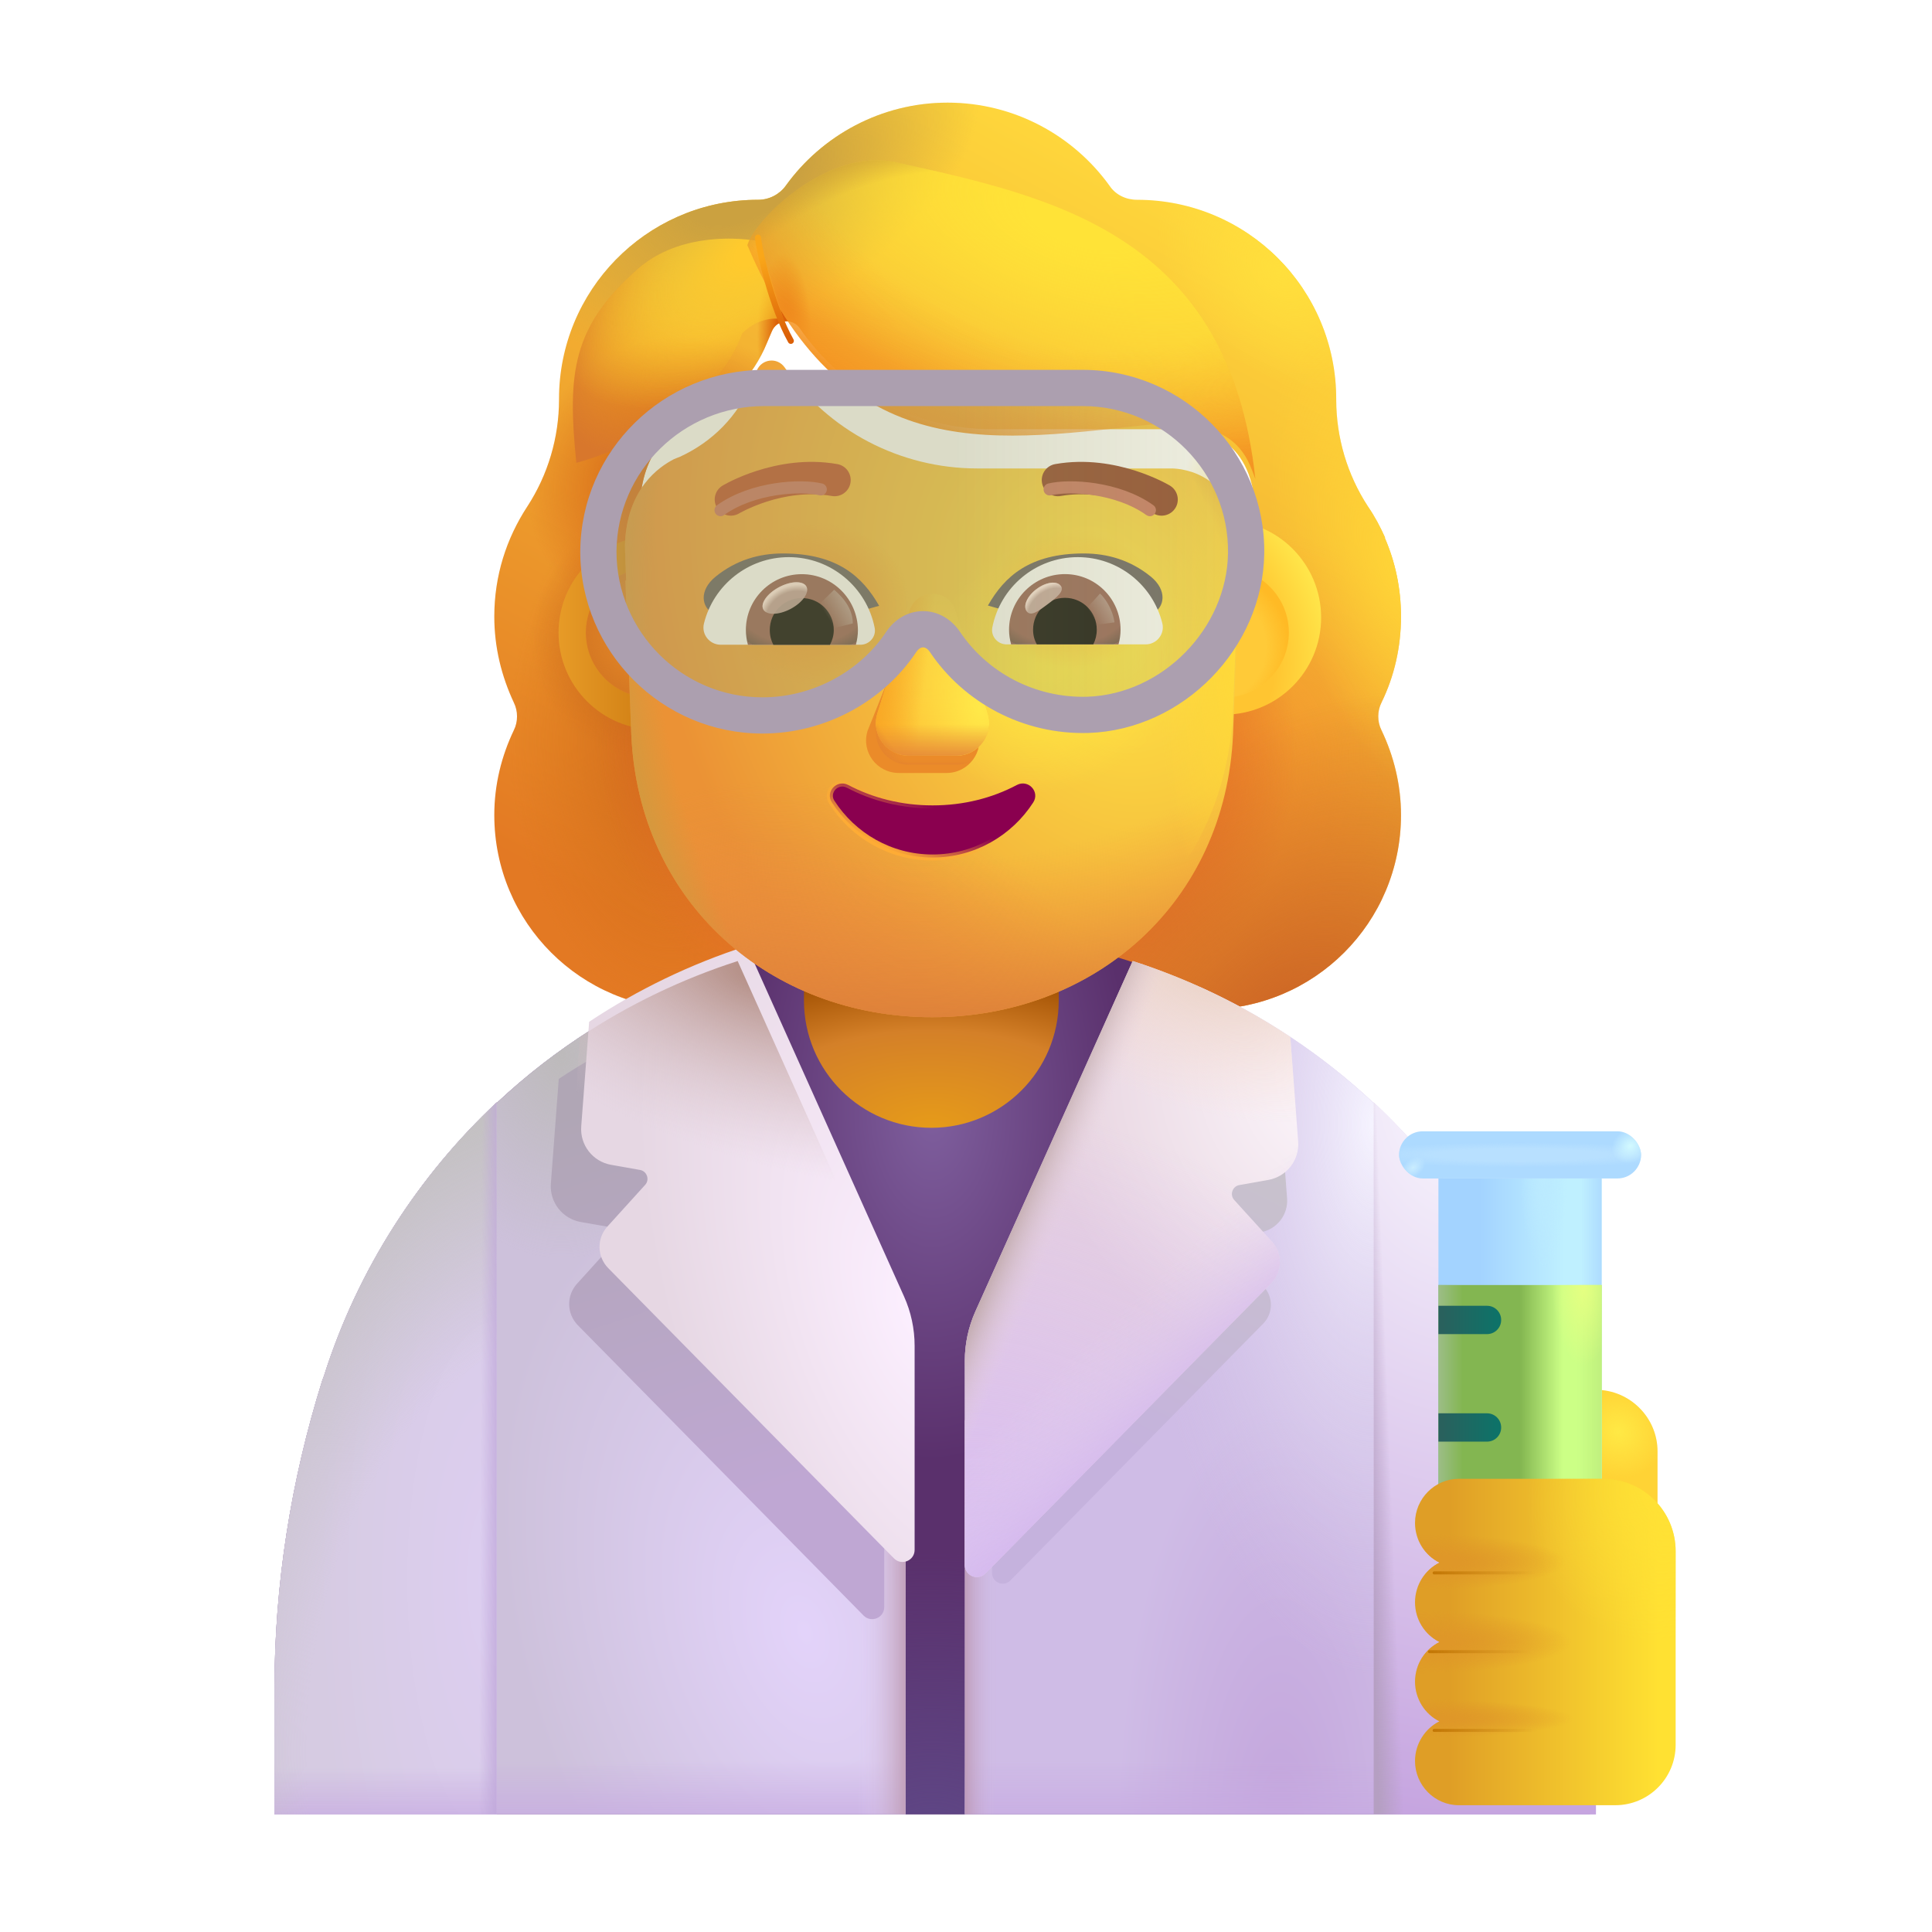 <svg width="32" height="32" viewBox="0 0 32 32" fill="none" xmlns="http://www.w3.org/2000/svg">
<path d="M15.796 15.36C16.046 15.37 16.306 15.39 16.566 15.41C16.316 15.39 16.056 15.37 15.796 15.36Z" fill="url(#paint0_linear_4002_2164)"/>
<path d="M15.466 15.36C15.456 15.36 15.446 15.36 15.426 15.36C15.526 15.36 15.616 15.36 15.726 15.37C15.636 15.36 15.546 15.36 15.466 15.36Z" fill="url(#paint1_linear_4002_2164)"/>
<g filter="url(#filter0_i_4002_2164)">
<path fill-rule="evenodd" clip-rule="evenodd" d="M22.631 11.888C22.844 11.453 22.955 10.967 22.955 10.461C22.955 9.994 22.859 9.555 22.686 9.156H22.692C22.611 8.975 22.521 8.804 22.41 8.643L22.408 8.64C22.064 8.113 21.882 7.496 21.882 6.869V6.858C21.882 5.037 20.405 3.559 18.583 3.559C18.401 3.559 18.229 3.478 18.128 3.327C17.531 2.497 16.549 1.95 15.446 1.95C14.343 1.95 13.361 2.497 12.764 3.327C12.663 3.468 12.491 3.559 12.309 3.559C12.28 3.559 12.252 3.56 12.223 3.56C10.441 3.605 9.009 5.065 9.009 6.858V6.869C9.009 7.496 8.827 8.113 8.483 8.64L8.481 8.643C8.138 9.169 7.937 9.785 7.937 10.461C7.937 10.977 8.058 11.453 8.261 11.888C8.331 12.03 8.331 12.202 8.261 12.344C8.058 12.768 7.937 13.244 7.937 13.75C7.937 15.531 9.374 16.968 11.155 16.968H19.737C21.518 16.968 22.955 15.531 22.955 13.75C22.955 13.244 22.834 12.768 22.631 12.344C22.56 12.202 22.56 12.03 22.631 11.888ZM10.371 9.216H10.359L11.557 11.571C11.681 14.374 12.774 11.571 15.446 11.571C18.117 11.571 19.282 14.691 19.405 11.888L20.541 8.691C20.488 7.446 19.585 7.359 19.405 7.359H16.185C14.914 7.359 13.714 6.736 12.996 5.685C12.873 5.512 12.617 5.543 12.535 5.736L12.453 5.93C12.227 6.491 11.796 6.92 11.263 7.165C11.248 7.17 11.23 7.178 11.212 7.185C11.194 7.193 11.176 7.201 11.161 7.206C10.925 7.328 10.371 7.695 10.35 8.644L10.361 8.95L10.371 9.216Z" fill="url(#paint2_linear_4002_2164)"/>
<path fill-rule="evenodd" clip-rule="evenodd" d="M22.631 11.888C22.844 11.453 22.955 10.967 22.955 10.461C22.955 9.994 22.859 9.555 22.686 9.156H22.692C22.611 8.975 22.521 8.804 22.41 8.643L22.408 8.64C22.064 8.113 21.882 7.496 21.882 6.869V6.858C21.882 5.037 20.405 3.559 18.583 3.559C18.401 3.559 18.229 3.478 18.128 3.327C17.531 2.497 16.549 1.95 15.446 1.95C14.343 1.95 13.361 2.497 12.764 3.327C12.663 3.468 12.491 3.559 12.309 3.559C12.28 3.559 12.252 3.56 12.223 3.56C10.441 3.605 9.009 5.065 9.009 6.858V6.869C9.009 7.496 8.827 8.113 8.483 8.64L8.481 8.643C8.138 9.169 7.937 9.785 7.937 10.461C7.937 10.977 8.058 11.453 8.261 11.888C8.331 12.03 8.331 12.202 8.261 12.344C8.058 12.768 7.937 13.244 7.937 13.75C7.937 15.531 9.374 16.968 11.155 16.968H19.737C21.518 16.968 22.955 15.531 22.955 13.75C22.955 13.244 22.834 12.768 22.631 12.344C22.56 12.202 22.56 12.03 22.631 11.888ZM10.371 9.216H10.359L11.557 11.571C11.681 14.374 12.774 11.571 15.446 11.571C18.117 11.571 19.282 14.691 19.405 11.888L20.541 8.691C20.488 7.446 19.585 7.359 19.405 7.359H16.185C14.914 7.359 13.714 6.736 12.996 5.685C12.873 5.512 12.617 5.543 12.535 5.736L12.453 5.93C12.227 6.491 11.796 6.92 11.263 7.165C11.248 7.17 11.23 7.178 11.212 7.185C11.194 7.193 11.176 7.201 11.161 7.206C10.925 7.328 10.371 7.695 10.35 8.644L10.361 8.95L10.371 9.216Z" fill="url(#paint3_radial_4002_2164)"/>
<path fill-rule="evenodd" clip-rule="evenodd" d="M22.631 11.888C22.844 11.453 22.955 10.967 22.955 10.461C22.955 9.994 22.859 9.555 22.686 9.156H22.692C22.611 8.975 22.521 8.804 22.41 8.643L22.408 8.64C22.064 8.113 21.882 7.496 21.882 6.869V6.858C21.882 5.037 20.405 3.559 18.583 3.559C18.401 3.559 18.229 3.478 18.128 3.327C17.531 2.497 16.549 1.95 15.446 1.95C14.343 1.95 13.361 2.497 12.764 3.327C12.663 3.468 12.491 3.559 12.309 3.559C12.28 3.559 12.252 3.56 12.223 3.56C10.441 3.605 9.009 5.065 9.009 6.858V6.869C9.009 7.496 8.827 8.113 8.483 8.64L8.481 8.643C8.138 9.169 7.937 9.785 7.937 10.461C7.937 10.977 8.058 11.453 8.261 11.888C8.331 12.03 8.331 12.202 8.261 12.344C8.058 12.768 7.937 13.244 7.937 13.75C7.937 15.531 9.374 16.968 11.155 16.968H19.737C21.518 16.968 22.955 15.531 22.955 13.75C22.955 13.244 22.834 12.768 22.631 12.344C22.56 12.202 22.56 12.03 22.631 11.888ZM10.371 9.216H10.359L11.557 11.571C11.681 14.374 12.774 11.571 15.446 11.571C18.117 11.571 19.282 14.691 19.405 11.888L20.541 8.691C20.488 7.446 19.585 7.359 19.405 7.359H16.185C14.914 7.359 13.714 6.736 12.996 5.685C12.873 5.512 12.617 5.543 12.535 5.736L12.453 5.93C12.227 6.491 11.796 6.92 11.263 7.165C11.248 7.17 11.23 7.178 11.212 7.185C11.194 7.193 11.176 7.201 11.161 7.206C10.925 7.328 10.371 7.695 10.35 8.644L10.361 8.95L10.371 9.216Z" fill="url(#paint4_radial_4002_2164)"/>
<path fill-rule="evenodd" clip-rule="evenodd" d="M22.631 11.888C22.844 11.453 22.955 10.967 22.955 10.461C22.955 9.994 22.859 9.555 22.686 9.156H22.692C22.611 8.975 22.521 8.804 22.41 8.643L22.408 8.64C22.064 8.113 21.882 7.496 21.882 6.869V6.858C21.882 5.037 20.405 3.559 18.583 3.559C18.401 3.559 18.229 3.478 18.128 3.327C17.531 2.497 16.549 1.95 15.446 1.95C14.343 1.95 13.361 2.497 12.764 3.327C12.663 3.468 12.491 3.559 12.309 3.559C12.28 3.559 12.252 3.56 12.223 3.56C10.441 3.605 9.009 5.065 9.009 6.858V6.869C9.009 7.496 8.827 8.113 8.483 8.64L8.481 8.643C8.138 9.169 7.937 9.785 7.937 10.461C7.937 10.977 8.058 11.453 8.261 11.888C8.331 12.03 8.331 12.202 8.261 12.344C8.058 12.768 7.937 13.244 7.937 13.75C7.937 15.531 9.374 16.968 11.155 16.968H19.737C21.518 16.968 22.955 15.531 22.955 13.75C22.955 13.244 22.834 12.768 22.631 12.344C22.56 12.202 22.56 12.03 22.631 11.888ZM10.371 9.216H10.359L11.557 11.571C11.681 14.374 12.774 11.571 15.446 11.571C18.117 11.571 19.282 14.691 19.405 11.888L20.541 8.691C20.488 7.446 19.585 7.359 19.405 7.359H16.185C14.914 7.359 13.714 6.736 12.996 5.685C12.873 5.512 12.617 5.543 12.535 5.736L12.453 5.93C12.227 6.491 11.796 6.92 11.263 7.165C11.248 7.17 11.23 7.178 11.212 7.185C11.194 7.193 11.176 7.201 11.161 7.206C10.925 7.328 10.371 7.695 10.35 8.644L10.361 8.95L10.371 9.216Z" fill="url(#paint5_radial_4002_2164)"/>
<path fill-rule="evenodd" clip-rule="evenodd" d="M22.631 11.888C22.844 11.453 22.955 10.967 22.955 10.461C22.955 9.994 22.859 9.555 22.686 9.156H22.692C22.611 8.975 22.521 8.804 22.41 8.643L22.408 8.64C22.064 8.113 21.882 7.496 21.882 6.869V6.858C21.882 5.037 20.405 3.559 18.583 3.559C18.401 3.559 18.229 3.478 18.128 3.327C17.531 2.497 16.549 1.95 15.446 1.95C14.343 1.95 13.361 2.497 12.764 3.327C12.663 3.468 12.491 3.559 12.309 3.559C12.28 3.559 12.252 3.56 12.223 3.56C10.441 3.605 9.009 5.065 9.009 6.858V6.869C9.009 7.496 8.827 8.113 8.483 8.64L8.481 8.643C8.138 9.169 7.937 9.785 7.937 10.461C7.937 10.977 8.058 11.453 8.261 11.888C8.331 12.03 8.331 12.202 8.261 12.344C8.058 12.768 7.937 13.244 7.937 13.75C7.937 15.531 9.374 16.968 11.155 16.968H19.737C21.518 16.968 22.955 15.531 22.955 13.75C22.955 13.244 22.834 12.768 22.631 12.344C22.56 12.202 22.56 12.03 22.631 11.888ZM10.371 9.216H10.359L11.557 11.571C11.681 14.374 12.774 11.571 15.446 11.571C18.117 11.571 19.282 14.691 19.405 11.888L20.541 8.691C20.488 7.446 19.585 7.359 19.405 7.359H16.185C14.914 7.359 13.714 6.736 12.996 5.685C12.873 5.512 12.617 5.543 12.535 5.736L12.453 5.93C12.227 6.491 11.796 6.92 11.263 7.165C11.248 7.17 11.23 7.178 11.212 7.185C11.194 7.193 11.176 7.201 11.161 7.206C10.925 7.328 10.371 7.695 10.35 8.644L10.361 8.95L10.371 9.216Z" fill="url(#paint6_radial_4002_2164)"/>
<path fill-rule="evenodd" clip-rule="evenodd" d="M22.631 11.888C22.844 11.453 22.955 10.967 22.955 10.461C22.955 9.994 22.859 9.555 22.686 9.156H22.692C22.611 8.975 22.521 8.804 22.41 8.643L22.408 8.64C22.064 8.113 21.882 7.496 21.882 6.869V6.858C21.882 5.037 20.405 3.559 18.583 3.559C18.401 3.559 18.229 3.478 18.128 3.327C17.531 2.497 16.549 1.95 15.446 1.95C14.343 1.95 13.361 2.497 12.764 3.327C12.663 3.468 12.491 3.559 12.309 3.559C12.28 3.559 12.252 3.56 12.223 3.56C10.441 3.605 9.009 5.065 9.009 6.858V6.869C9.009 7.496 8.827 8.113 8.483 8.64L8.481 8.643C8.138 9.169 7.937 9.785 7.937 10.461C7.937 10.977 8.058 11.453 8.261 11.888C8.331 12.03 8.331 12.202 8.261 12.344C8.058 12.768 7.937 13.244 7.937 13.75C7.937 15.531 9.374 16.968 11.155 16.968H19.737C21.518 16.968 22.955 15.531 22.955 13.75C22.955 13.244 22.834 12.768 22.631 12.344C22.56 12.202 22.56 12.03 22.631 11.888ZM10.371 9.216H10.359L11.557 11.571C11.681 14.374 12.774 11.571 15.446 11.571C18.117 11.571 19.282 14.691 19.405 11.888L20.541 8.691C20.488 7.446 19.585 7.359 19.405 7.359H16.185C14.914 7.359 13.714 6.736 12.996 5.685C12.873 5.512 12.617 5.543 12.535 5.736L12.453 5.93C12.227 6.491 11.796 6.92 11.263 7.165C11.248 7.17 11.23 7.178 11.212 7.185C11.194 7.193 11.176 7.201 11.161 7.206C10.925 7.328 10.371 7.695 10.35 8.644L10.361 8.95L10.371 9.216Z" fill="url(#paint7_radial_4002_2164)"/>
<path fill-rule="evenodd" clip-rule="evenodd" d="M22.631 11.888C22.844 11.453 22.955 10.967 22.955 10.461C22.955 9.994 22.859 9.555 22.686 9.156H22.692C22.611 8.975 22.521 8.804 22.41 8.643L22.408 8.64C22.064 8.113 21.882 7.496 21.882 6.869V6.858C21.882 5.037 20.405 3.559 18.583 3.559C18.401 3.559 18.229 3.478 18.128 3.327C17.531 2.497 16.549 1.95 15.446 1.95C14.343 1.95 13.361 2.497 12.764 3.327C12.663 3.468 12.491 3.559 12.309 3.559C12.28 3.559 12.252 3.56 12.223 3.56C10.441 3.605 9.009 5.065 9.009 6.858V6.869C9.009 7.496 8.827 8.113 8.483 8.64L8.481 8.643C8.138 9.169 7.937 9.785 7.937 10.461C7.937 10.977 8.058 11.453 8.261 11.888C8.331 12.03 8.331 12.202 8.261 12.344C8.058 12.768 7.937 13.244 7.937 13.75C7.937 15.531 9.374 16.968 11.155 16.968H19.737C21.518 16.968 22.955 15.531 22.955 13.75C22.955 13.244 22.834 12.768 22.631 12.344C22.56 12.202 22.56 12.03 22.631 11.888ZM10.371 9.216H10.359L11.557 11.571C11.681 14.374 12.774 11.571 15.446 11.571C18.117 11.571 19.282 14.691 19.405 11.888L20.541 8.691C20.488 7.446 19.585 7.359 19.405 7.359H16.185C14.914 7.359 13.714 6.736 12.996 5.685C12.873 5.512 12.617 5.543 12.535 5.736L12.453 5.93C12.227 6.491 11.796 6.92 11.263 7.165C11.248 7.17 11.23 7.178 11.212 7.185C11.194 7.193 11.176 7.201 11.161 7.206C10.925 7.328 10.371 7.695 10.35 8.644L10.361 8.95L10.371 9.216Z" fill="url(#paint8_radial_4002_2164)"/>
<path fill-rule="evenodd" clip-rule="evenodd" d="M22.631 11.888C22.844 11.453 22.955 10.967 22.955 10.461C22.955 9.994 22.859 9.555 22.686 9.156H22.692C22.611 8.975 22.521 8.804 22.41 8.643L22.408 8.64C22.064 8.113 21.882 7.496 21.882 6.869V6.858C21.882 5.037 20.405 3.559 18.583 3.559C18.401 3.559 18.229 3.478 18.128 3.327C17.531 2.497 16.549 1.95 15.446 1.95C14.343 1.95 13.361 2.497 12.764 3.327C12.663 3.468 12.491 3.559 12.309 3.559C12.28 3.559 12.252 3.56 12.223 3.56C10.441 3.605 9.009 5.065 9.009 6.858V6.869C9.009 7.496 8.827 8.113 8.483 8.64L8.481 8.643C8.138 9.169 7.937 9.785 7.937 10.461C7.937 10.977 8.058 11.453 8.261 11.888C8.331 12.03 8.331 12.202 8.261 12.344C8.058 12.768 7.937 13.244 7.937 13.75C7.937 15.531 9.374 16.968 11.155 16.968H19.737C21.518 16.968 22.955 15.531 22.955 13.75C22.955 13.244 22.834 12.768 22.631 12.344C22.56 12.202 22.56 12.03 22.631 11.888ZM10.371 9.216H10.359L11.557 11.571C11.681 14.374 12.774 11.571 15.446 11.571C18.117 11.571 19.282 14.691 19.405 11.888L20.541 8.691C20.488 7.446 19.585 7.359 19.405 7.359H16.185C14.914 7.359 13.714 6.736 12.996 5.685C12.873 5.512 12.617 5.543 12.535 5.736L12.453 5.93C12.227 6.491 11.796 6.92 11.263 7.165C11.248 7.17 11.23 7.178 11.212 7.185C11.194 7.193 11.176 7.201 11.161 7.206C10.925 7.328 10.371 7.695 10.35 8.644L10.361 8.95L10.371 9.216Z" fill="url(#paint9_radial_4002_2164)"/>
<path fill-rule="evenodd" clip-rule="evenodd" d="M22.631 11.888C22.844 11.453 22.955 10.967 22.955 10.461C22.955 9.994 22.859 9.555 22.686 9.156H22.692C22.611 8.975 22.521 8.804 22.41 8.643L22.408 8.64C22.064 8.113 21.882 7.496 21.882 6.869V6.858C21.882 5.037 20.405 3.559 18.583 3.559C18.401 3.559 18.229 3.478 18.128 3.327C17.531 2.497 16.549 1.95 15.446 1.95C14.343 1.95 13.361 2.497 12.764 3.327C12.663 3.468 12.491 3.559 12.309 3.559C12.28 3.559 12.252 3.56 12.223 3.56C10.441 3.605 9.009 5.065 9.009 6.858V6.869C9.009 7.496 8.827 8.113 8.483 8.64L8.481 8.643C8.138 9.169 7.937 9.785 7.937 10.461C7.937 10.977 8.058 11.453 8.261 11.888C8.331 12.03 8.331 12.202 8.261 12.344C8.058 12.768 7.937 13.244 7.937 13.75C7.937 15.531 9.374 16.968 11.155 16.968H19.737C21.518 16.968 22.955 15.531 22.955 13.75C22.955 13.244 22.834 12.768 22.631 12.344C22.56 12.202 22.56 12.03 22.631 11.888ZM10.371 9.216H10.359L11.557 11.571C11.681 14.374 12.774 11.571 15.446 11.571C18.117 11.571 19.282 14.691 19.405 11.888L20.541 8.691C20.488 7.446 19.585 7.359 19.405 7.359H16.185C14.914 7.359 13.714 6.736 12.996 5.685C12.873 5.512 12.617 5.543 12.535 5.736L12.453 5.93C12.227 6.491 11.796 6.92 11.263 7.165C11.248 7.17 11.23 7.178 11.212 7.185C11.194 7.193 11.176 7.201 11.161 7.206C10.925 7.328 10.371 7.695 10.35 8.644L10.361 8.95L10.371 9.216Z" fill="url(#paint10_radial_4002_2164)"/>
<path fill-rule="evenodd" clip-rule="evenodd" d="M22.631 11.888C22.844 11.453 22.955 10.967 22.955 10.461C22.955 9.994 22.859 9.555 22.686 9.156H22.692C22.611 8.975 22.521 8.804 22.41 8.643L22.408 8.64C22.064 8.113 21.882 7.496 21.882 6.869V6.858C21.882 5.037 20.405 3.559 18.583 3.559C18.401 3.559 18.229 3.478 18.128 3.327C17.531 2.497 16.549 1.95 15.446 1.95C14.343 1.95 13.361 2.497 12.764 3.327C12.663 3.468 12.491 3.559 12.309 3.559C12.28 3.559 12.252 3.56 12.223 3.56C10.441 3.605 9.009 5.065 9.009 6.858V6.869C9.009 7.496 8.827 8.113 8.483 8.64L8.481 8.643C8.138 9.169 7.937 9.785 7.937 10.461C7.937 10.977 8.058 11.453 8.261 11.888C8.331 12.03 8.331 12.202 8.261 12.344C8.058 12.768 7.937 13.244 7.937 13.75C7.937 15.531 9.374 16.968 11.155 16.968H19.737C21.518 16.968 22.955 15.531 22.955 13.75C22.955 13.244 22.834 12.768 22.631 12.344C22.56 12.202 22.56 12.03 22.631 11.888ZM10.371 9.216H10.359L11.557 11.571C11.681 14.374 12.774 11.571 15.446 11.571C18.117 11.571 19.282 14.691 19.405 11.888L20.541 8.691C20.488 7.446 19.585 7.359 19.405 7.359H16.185C14.914 7.359 13.714 6.736 12.996 5.685C12.873 5.512 12.617 5.543 12.535 5.736L12.453 5.93C12.227 6.491 11.796 6.92 11.263 7.165C11.248 7.17 11.23 7.178 11.212 7.185C11.194 7.193 11.176 7.201 11.161 7.206C10.925 7.328 10.371 7.695 10.35 8.644L10.361 8.95L10.371 9.216Z" fill="url(#paint11_radial_4002_2164)"/>
<path fill-rule="evenodd" clip-rule="evenodd" d="M22.631 11.888C22.844 11.453 22.955 10.967 22.955 10.461C22.955 9.994 22.859 9.555 22.686 9.156H22.692C22.611 8.975 22.521 8.804 22.41 8.643L22.408 8.64C22.064 8.113 21.882 7.496 21.882 6.869V6.858C21.882 5.037 20.405 3.559 18.583 3.559C18.401 3.559 18.229 3.478 18.128 3.327C17.531 2.497 16.549 1.95 15.446 1.95C14.343 1.95 13.361 2.497 12.764 3.327C12.663 3.468 12.491 3.559 12.309 3.559C12.28 3.559 12.252 3.56 12.223 3.56C10.441 3.605 9.009 5.065 9.009 6.858V6.869C9.009 7.496 8.827 8.113 8.483 8.64L8.481 8.643C8.138 9.169 7.937 9.785 7.937 10.461C7.937 10.977 8.058 11.453 8.261 11.888C8.331 12.03 8.331 12.202 8.261 12.344C8.058 12.768 7.937 13.244 7.937 13.75C7.937 15.531 9.374 16.968 11.155 16.968H19.737C21.518 16.968 22.955 15.531 22.955 13.75C22.955 13.244 22.834 12.768 22.631 12.344C22.56 12.202 22.56 12.03 22.631 11.888ZM10.371 9.216H10.359L11.557 11.571C11.681 14.374 12.774 11.571 15.446 11.571C18.117 11.571 19.282 14.691 19.405 11.888L20.541 8.691C20.488 7.446 19.585 7.359 19.405 7.359H16.185C14.914 7.359 13.714 6.736 12.996 5.685C12.873 5.512 12.617 5.543 12.535 5.736L12.453 5.93C12.227 6.491 11.796 6.92 11.263 7.165C11.248 7.17 11.23 7.178 11.212 7.185C11.194 7.193 11.176 7.201 11.161 7.206C10.925 7.328 10.371 7.695 10.35 8.644L10.361 8.95L10.371 9.216Z" fill="url(#paint12_radial_4002_2164)"/>
</g>
<path d="M15.466 15.41C12.716 15.41 10.146 16.47 8.236 18.26V18.274L8.226 18.26C6.936 19.47 5.926 21.02 5.366 22.79L5.336 22.87C4.816 24.53 4.546 26.25 4.546 27.98V30.05L26.336 30.05L26.346 28.02C26.356 26.26 26.096 24.51 25.576 22.84C25.006 21.03 23.986 19.46 22.666 18.23C20.746 16.46 18.196 15.41 15.466 15.41Z" fill="url(#paint13_radial_4002_2164)"/>
<path d="M15.466 15.41C12.716 15.41 10.146 16.47 8.236 18.26V18.274L8.226 18.26C6.936 19.47 5.926 21.02 5.366 22.79L5.336 22.87C4.816 24.53 4.546 26.25 4.546 27.98V30.05L26.336 30.05L26.346 28.02C26.356 26.26 26.096 24.51 25.576 22.84C25.006 21.03 23.986 19.46 22.666 18.23C20.746 16.46 18.196 15.41 15.466 15.41Z" fill="url(#paint14_radial_4002_2164)"/>
<path d="M11.114 16.343C10.053 16.82 9.08 17.469 8.236 18.26V18.274L8.226 18.26C6.936 19.47 5.926 21.02 5.366 22.79L5.336 22.87C4.816 24.53 4.546 26.25 4.546 27.98V30.05H14.999V23.531L11.114 16.343Z" fill="url(#paint15_radial_4002_2164)"/>
<path d="M11.114 16.343C10.053 16.82 9.08 17.469 8.236 18.26V18.274L8.226 18.26C6.936 19.47 5.926 21.02 5.366 22.79L5.336 22.87C4.816 24.53 4.546 26.25 4.546 27.98V30.05H14.999V23.531L11.114 16.343Z" fill="url(#paint16_linear_4002_2164)"/>
<path d="M11.114 16.343C10.053 16.82 9.08 17.469 8.236 18.26V18.274L8.226 18.26C6.936 19.47 5.926 21.02 5.366 22.79L5.336 22.87C4.816 24.53 4.546 26.25 4.546 27.98V30.05H14.999V23.531L11.114 16.343Z" fill="url(#paint17_linear_4002_2164)"/>
<path d="M11.114 16.343C10.053 16.82 9.08 17.469 8.236 18.26V18.274L8.226 18.26C6.936 19.47 5.926 21.02 5.366 22.79L5.336 22.87C4.816 24.53 4.546 26.25 4.546 27.98V30.05H14.999V23.531L11.114 16.343Z" fill="url(#paint18_radial_4002_2164)"/>
<path d="M19.865 16.343C20.926 16.82 21.899 17.469 22.743 18.26V18.274L22.753 18.26C24.043 19.47 25.053 21.02 25.613 22.79L25.643 22.87C26.163 24.53 26.433 26.25 26.433 27.98V30.05H15.98V23.531L19.865 16.343Z" fill="url(#paint19_radial_4002_2164)"/>
<path d="M19.865 16.343C20.926 16.82 21.899 17.469 22.743 18.26V18.274L22.753 18.26C24.043 19.47 25.053 21.02 25.613 22.79L25.643 22.87C26.163 24.53 26.433 26.25 26.433 27.98V30.05H15.98V23.531L19.865 16.343Z" fill="url(#paint20_radial_4002_2164)"/>
<path d="M19.865 16.343C20.926 16.82 21.899 17.469 22.743 18.26V18.274L22.753 18.26C24.043 19.47 25.053 21.02 25.613 22.79L25.643 22.87C26.163 24.53 26.433 26.25 26.433 27.98V30.05H15.98V23.531L19.865 16.343Z" fill="url(#paint21_linear_4002_2164)"/>
<path d="M19.865 16.343C20.926 16.82 21.899 17.469 22.743 18.26V18.274L22.753 18.26C24.043 19.47 25.053 21.02 25.613 22.79L25.643 22.87C26.163 24.53 26.433 26.25 26.433 27.98V30.05H15.98V23.531L19.865 16.343Z" fill="url(#paint22_linear_4002_2164)"/>
<g filter="url(#filter1_f_4002_2164)">
<path d="M9.255 17.87L9.124 19.604C9.101 19.911 9.314 20.186 9.618 20.24L10.097 20.324C10.213 20.345 10.262 20.485 10.182 20.573L9.556 21.264C9.379 21.46 9.385 21.761 9.571 21.95L14.303 26.758C14.429 26.886 14.646 26.797 14.646 26.618V23.238C14.646 22.955 14.586 22.676 14.47 22.418L11.865 16.615C10.936 16.913 10.058 17.337 9.255 17.87Z" fill="url(#paint23_linear_4002_2164)"/>
</g>
<g filter="url(#filter2_i_4002_2164)">
<path d="M9.608 17.174L9.477 18.907C9.454 19.214 9.667 19.489 9.971 19.543L10.45 19.628C10.566 19.648 10.615 19.789 10.535 19.876L9.909 20.567C9.732 20.764 9.738 21.065 9.924 21.254L14.656 26.061C14.782 26.189 14.999 26.1 14.999 25.921V22.541C14.999 22.259 14.939 21.979 14.823 21.722L12.218 15.918C11.289 16.217 10.411 16.641 9.608 17.174Z" fill="url(#paint24_radial_4002_2164)"/>
</g>
<g filter="url(#filter3_f_4002_2164)">
<path d="M21.202 18.313L21.318 19.847C21.339 20.119 21.15 20.362 20.881 20.41L20.457 20.485C20.354 20.503 20.312 20.627 20.382 20.704L20.936 21.316C21.093 21.49 21.087 21.756 20.923 21.923L16.735 26.178C16.624 26.291 16.432 26.212 16.432 26.054V23.062C16.432 22.813 16.485 22.566 16.587 22.337L18.893 17.202C19.715 17.466 20.492 17.841 21.202 18.313Z" fill="url(#paint25_linear_4002_2164)"/>
</g>
<path d="M21.371 17.174L21.502 18.907C21.525 19.214 21.311 19.489 21.008 19.543L20.529 19.628C20.412 19.648 20.364 19.789 20.443 19.876L21.069 20.567C21.247 20.764 21.241 21.065 21.055 21.254L16.323 26.061C16.197 26.189 15.98 26.1 15.98 25.921V22.541C15.98 22.259 16.04 21.979 16.155 21.722L18.761 15.918C19.69 16.217 20.568 16.641 21.371 17.174Z" fill="url(#paint26_radial_4002_2164)"/>
<path d="M21.371 17.174L21.502 18.907C21.525 19.214 21.311 19.489 21.008 19.543L20.529 19.628C20.412 19.648 20.364 19.789 20.443 19.876L21.069 20.567C21.247 20.764 21.241 21.065 21.055 21.254L16.323 26.061C16.197 26.189 15.98 26.1 15.98 25.921V22.541C15.98 22.259 16.04 21.979 16.155 21.722L18.761 15.918C19.69 16.217 20.568 16.641 21.371 17.174Z" fill="url(#paint27_radial_4002_2164)"/>
<path d="M21.371 17.174L21.502 18.907C21.525 19.214 21.311 19.489 21.008 19.543L20.529 19.628C20.412 19.648 20.364 19.789 20.443 19.876L21.069 20.567C21.247 20.764 21.241 21.065 21.055 21.254L16.323 26.061C16.197 26.189 15.98 26.1 15.98 25.921V22.541C15.98 22.259 16.04 21.979 16.155 21.722L18.761 15.918C19.69 16.217 20.568 16.641 21.371 17.174Z" fill="url(#paint28_radial_4002_2164)"/>
<path d="M21.371 17.174L21.502 18.907C21.525 19.214 21.311 19.489 21.008 19.543L20.529 19.628C20.412 19.648 20.364 19.789 20.443 19.876L21.069 20.567C21.247 20.764 21.241 21.065 21.055 21.254L16.323 26.061C16.197 26.189 15.98 26.1 15.98 25.921V22.541C15.98 22.259 16.04 21.979 16.155 21.722L18.761 15.918C19.69 16.217 20.568 16.641 21.371 17.174Z" fill="url(#paint29_linear_4002_2164)"/>
<path d="M21.371 17.174L21.502 18.907C21.525 19.214 21.311 19.489 21.008 19.543L20.529 19.628C20.412 19.648 20.364 19.789 20.443 19.876L21.069 20.567C21.247 20.764 21.241 21.065 21.055 21.254L16.323 26.061C16.197 26.189 15.98 26.1 15.98 25.921V22.541C15.98 22.259 16.04 21.979 16.155 21.722L18.761 15.918C19.69 16.217 20.568 16.641 21.371 17.174Z" fill="url(#paint30_linear_4002_2164)"/>
<path d="M8.226 30.05V18.26C6.936 19.47 5.926 21.02 5.366 22.79L5.336 22.87C4.816 24.53 4.546 26.25 4.546 27.98V30.05H8.226Z" fill="url(#paint31_radial_4002_2164)"/>
<path d="M8.226 30.05V18.26C6.936 19.47 5.926 21.02 5.366 22.79L5.336 22.87C4.816 24.53 4.546 26.25 4.546 27.98V30.05H8.226Z" fill="url(#paint32_linear_4002_2164)"/>
<path d="M8.226 30.05V18.26C6.936 19.47 5.926 21.02 5.366 22.79L5.336 22.87C4.816 24.53 4.546 26.25 4.546 27.98V30.05H8.226Z" fill="url(#paint33_radial_4002_2164)"/>
<path d="M8.226 30.05V18.26C6.936 19.47 5.926 21.02 5.366 22.79L5.336 22.87C4.816 24.53 4.546 26.25 4.546 27.98V30.05H8.226Z" fill="url(#paint34_linear_4002_2164)"/>
<path d="M9.608 17.174L9.477 18.907C9.454 19.214 9.667 19.489 9.971 19.543L10.45 19.628C10.566 19.648 10.615 19.789 10.535 19.876L9.909 20.567C9.732 20.764 9.738 21.065 9.924 21.254L14.656 26.061C14.782 26.189 14.999 26.1 14.999 25.921V22.541C14.999 22.259 14.939 21.979 14.823 21.722L12.218 15.918C11.289 16.217 10.411 16.641 9.608 17.174Z" fill="url(#paint35_radial_4002_2164)"/>
<path d="M22.753 30.05V18.26C24.043 19.47 25.053 21.02 25.613 22.79L25.643 22.87C26.163 24.53 26.433 26.25 26.433 27.98V30.05H22.753Z" fill="url(#paint36_radial_4002_2164)"/>
<path d="M22.753 30.05V18.26C24.043 19.47 25.053 21.02 25.613 22.79L25.643 22.87C26.163 24.53 26.433 26.25 26.433 27.98V30.05H22.753Z" fill="url(#paint37_linear_4002_2164)"/>
<path d="M15.796 15.36C16.046 15.37 16.306 15.39 16.566 15.41C16.316 15.39 16.056 15.37 15.796 15.36Z" fill="url(#paint38_linear_4002_2164)"/>
<path d="M15.466 15.36C15.456 15.36 15.446 15.36 15.426 15.36C15.526 15.36 15.616 15.36 15.726 15.37C15.636 15.36 15.546 15.36 15.466 15.36Z" fill="url(#paint39_linear_4002_2164)"/>
<path d="M15.426 18.68C14.266 18.68 13.316 17.74 13.316 16.57V15.18H17.536V16.57C17.536 17.74 16.586 18.68 15.426 18.68Z" fill="url(#paint40_radial_4002_2164)"/>
<path d="M26.434 23.02C26.994 23.02 27.454 23.48 27.454 24.04V26.38H25.414V24.04C25.424 23.48 25.874 23.02 26.434 23.02Z" fill="#FFD335"/>
<path d="M26.434 23.02C26.994 23.02 27.454 23.48 27.454 24.04V26.38H25.414V24.04C25.424 23.48 25.874 23.02 26.434 23.02Z" fill="url(#paint41_radial_4002_2164)"/>
<rect x="23.825" y="19.519" width="2.703" height="5.938" fill="url(#paint42_linear_4002_2164)"/>
<rect x="23.825" y="19.519" width="2.703" height="5.938" fill="url(#paint43_linear_4002_2164)"/>
<rect x="23.825" y="19.519" width="2.703" height="5.938" fill="url(#paint44_radial_4002_2164)"/>
<g filter="url(#filter4_i_4002_2164)">
<rect x="23.173" y="18.738" width="4.008" height="0.781" rx="0.391" fill="#ADDAFF"/>
<rect x="23.173" y="18.738" width="4.008" height="0.781" rx="0.391" fill="url(#paint45_radial_4002_2164)"/>
<rect x="23.173" y="18.738" width="4.008" height="0.781" rx="0.391" fill="url(#paint46_radial_4002_2164)"/>
<rect x="23.173" y="18.738" width="4.008" height="0.781" rx="0.391" fill="url(#paint47_radial_4002_2164)"/>
</g>
<path d="M26.529 21.284V25.456H23.825V21.284H26.529Z" fill="url(#paint48_linear_4002_2164)"/>
<path d="M26.529 21.284V25.456H23.825V21.284H26.529Z" fill="url(#paint49_linear_4002_2164)"/>
<path d="M26.529 21.284V25.456H23.825V21.284H26.529Z" fill="url(#paint50_linear_4002_2164)"/>
<path d="M26.529 21.284V25.456H23.825V21.284H26.529Z" fill="url(#paint51_radial_4002_2164)"/>
<path d="M23.825 22.097V21.628H24.63C24.76 21.628 24.864 21.733 24.864 21.863C24.864 21.992 24.76 22.097 24.63 22.097H23.825Z" fill="url(#paint52_linear_4002_2164)"/>
<path d="M23.825 23.878V23.409H24.63C24.76 23.409 24.864 23.514 24.864 23.644C24.864 23.773 24.76 23.878 24.63 23.878H23.825Z" fill="url(#paint53_linear_4002_2164)"/>
<g filter="url(#filter5_i_4002_2164)">
<path d="M23.137 25.375C23.137 24.974 23.462 24.644 23.863 24.644H26.254C26.917 24.644 27.454 25.181 27.454 25.844V29.05C27.454 29.602 27.007 30.05 26.454 30.05H23.863C23.462 30.05 23.137 29.719 23.137 29.318C23.137 29.031 23.303 28.781 23.544 28.661C23.303 28.541 23.137 28.291 23.137 28.004C23.137 27.717 23.303 27.466 23.544 27.347C23.303 27.227 23.137 26.976 23.137 26.69C23.137 26.403 23.303 26.152 23.544 26.032C23.303 25.913 23.137 25.662 23.137 25.375Z" fill="url(#paint54_linear_4002_2164)"/>
<path d="M23.137 25.375C23.137 24.974 23.462 24.644 23.863 24.644H26.254C26.917 24.644 27.454 25.181 27.454 25.844V29.05C27.454 29.602 27.007 30.05 26.454 30.05H23.863C23.462 30.05 23.137 29.719 23.137 29.318C23.137 29.031 23.303 28.781 23.544 28.661C23.303 28.541 23.137 28.291 23.137 28.004C23.137 27.717 23.303 27.466 23.544 27.347C23.303 27.227 23.137 26.976 23.137 26.69C23.137 26.403 23.303 26.152 23.544 26.032C23.303 25.913 23.137 25.662 23.137 25.375Z" fill="url(#paint55_radial_4002_2164)"/>
<path d="M23.137 25.375C23.137 24.974 23.462 24.644 23.863 24.644H26.254C26.917 24.644 27.454 25.181 27.454 25.844V29.05C27.454 29.602 27.007 30.05 26.454 30.05H23.863C23.462 30.05 23.137 29.719 23.137 29.318C23.137 29.031 23.303 28.781 23.544 28.661C23.303 28.541 23.137 28.291 23.137 28.004C23.137 27.717 23.303 27.466 23.544 27.347C23.303 27.227 23.137 26.976 23.137 26.69C23.137 26.403 23.303 26.152 23.544 26.032C23.303 25.913 23.137 25.662 23.137 25.375Z" fill="url(#paint56_radial_4002_2164)"/>
<path d="M23.137 25.375C23.137 24.974 23.462 24.644 23.863 24.644H26.254C26.917 24.644 27.454 25.181 27.454 25.844V29.05C27.454 29.602 27.007 30.05 26.454 30.05H23.863C23.462 30.05 23.137 29.719 23.137 29.318C23.137 29.031 23.303 28.781 23.544 28.661C23.303 28.541 23.137 28.291 23.137 28.004C23.137 27.717 23.303 27.466 23.544 27.347C23.303 27.227 23.137 26.976 23.137 26.69C23.137 26.403 23.303 26.152 23.544 26.032C23.303 25.913 23.137 25.662 23.137 25.375Z" fill="url(#paint57_radial_4002_2164)"/>
<path d="M23.137 25.375C23.137 24.974 23.462 24.644 23.863 24.644H26.254C26.917 24.644 27.454 25.181 27.454 25.844V29.05C27.454 29.602 27.007 30.05 26.454 30.05H23.863C23.462 30.05 23.137 29.719 23.137 29.318C23.137 29.031 23.303 28.781 23.544 28.661C23.303 28.541 23.137 28.291 23.137 28.004C23.137 27.717 23.303 27.466 23.544 27.347C23.303 27.227 23.137 26.976 23.137 26.69C23.137 26.403 23.303 26.152 23.544 26.032C23.303 25.913 23.137 25.662 23.137 25.375Z" fill="url(#paint58_radial_4002_2164)"/>
</g>
<g filter="url(#filter6_f_4002_2164)">
<path d="M23.754 26.052H25.551" stroke="url(#paint59_linear_4002_2164)" stroke-width="0.05" stroke-linecap="round"/>
</g>
<g filter="url(#filter7_f_4002_2164)">
<path d="M23.676 27.357H25.473" stroke="url(#paint60_linear_4002_2164)" stroke-width="0.05" stroke-linecap="round"/>
</g>
<g filter="url(#filter8_f_4002_2164)">
<path d="M23.754 28.661H25.551" stroke="url(#paint61_linear_4002_2164)" stroke-width="0.05" stroke-linecap="round"/>
</g>
<g filter="url(#filter9_i_4002_2164)">
<path d="M10.76 12.087C11.649 12.087 12.369 11.367 12.369 10.478C12.369 9.59 11.649 8.869 10.76 8.869C9.872 8.869 9.151 9.59 9.151 10.478C9.151 11.367 9.872 12.087 10.76 12.087Z" fill="url(#paint62_linear_4002_2164)"/>
</g>
<g filter="url(#filter10_i_4002_2164)">
<path d="M20.273 12.087C21.162 12.087 21.882 11.367 21.882 10.478C21.882 9.59 21.162 8.869 20.273 8.869C19.384 8.869 18.664 9.59 18.664 10.478C18.664 11.367 19.384 12.087 20.273 12.087Z" fill="url(#paint63_radial_4002_2164)"/>
</g>
<g filter="url(#filter11_f_4002_2164)">
<path d="M20.273 11.553C20.866 11.553 21.347 11.072 21.347 10.478C21.347 9.885 20.866 9.404 20.273 9.404C19.68 9.404 19.199 9.885 19.199 10.478C19.199 11.072 19.68 11.553 20.273 11.553Z" fill="#FFCA38"/>
<path d="M20.273 11.553C20.866 11.553 21.347 11.072 21.347 10.478C21.347 9.885 20.866 9.404 20.273 9.404C19.68 9.404 19.199 9.885 19.199 10.478C19.199 11.072 19.68 11.553 20.273 11.553Z" fill="url(#paint64_radial_4002_2164)"/>
</g>
<g filter="url(#filter12_f_4002_2164)">
<path d="M10.78 11.553C11.373 11.553 11.854 11.072 11.854 10.478C11.854 9.885 11.373 9.404 10.78 9.404C10.186 9.404 9.705 9.885 9.705 10.478C9.705 11.072 10.186 11.553 10.78 11.553Z" fill="#E28527"/>
<path d="M10.78 11.553C11.373 11.553 11.854 11.072 11.854 10.478C11.854 9.885 11.373 9.404 10.78 9.404C10.186 9.404 9.705 9.885 9.705 10.478C9.705 11.072 10.186 11.553 10.78 11.553Z" fill="url(#paint65_radial_4002_2164)"/>
</g>
<g filter="url(#filter13_i_4002_2164)">
<path d="M10.359 9.216H10.371L10.361 8.95L10.351 8.644C10.371 7.695 10.925 7.328 11.161 7.206C11.176 7.201 11.194 7.193 11.212 7.185C11.23 7.178 11.248 7.17 11.263 7.165C11.796 6.92 12.227 6.492 12.453 5.93L12.535 5.736C12.617 5.543 12.873 5.512 12.996 5.685C13.714 6.736 14.914 7.359 16.186 7.359H19.405C19.585 7.359 20.488 7.446 20.541 8.691L20.423 11.764C20.299 14.566 18.111 16.448 15.439 16.448C12.768 16.448 10.579 14.566 10.456 11.764L10.359 9.216Z" fill="url(#paint66_radial_4002_2164)"/>
<path d="M10.359 9.216H10.371L10.361 8.95L10.351 8.644C10.371 7.695 10.925 7.328 11.161 7.206C11.176 7.201 11.194 7.193 11.212 7.185C11.23 7.178 11.248 7.17 11.263 7.165C11.796 6.92 12.227 6.492 12.453 5.93L12.535 5.736C12.617 5.543 12.873 5.512 12.996 5.685C13.714 6.736 14.914 7.359 16.186 7.359H19.405C19.585 7.359 20.488 7.446 20.541 8.691L20.423 11.764C20.299 14.566 18.111 16.448 15.439 16.448C12.768 16.448 10.579 14.566 10.456 11.764L10.359 9.216Z" fill="url(#paint67_radial_4002_2164)"/>
<path d="M10.359 9.216H10.371L10.361 8.95L10.351 8.644C10.371 7.695 10.925 7.328 11.161 7.206C11.176 7.201 11.194 7.193 11.212 7.185C11.23 7.178 11.248 7.17 11.263 7.165C11.796 6.92 12.227 6.492 12.453 5.93L12.535 5.736C12.617 5.543 12.873 5.512 12.996 5.685C13.714 6.736 14.914 7.359 16.186 7.359H19.405C19.585 7.359 20.488 7.446 20.541 8.691L20.423 11.764C20.299 14.566 18.111 16.448 15.439 16.448C12.768 16.448 10.579 14.566 10.456 11.764L10.359 9.216Z" fill="url(#paint68_radial_4002_2164)"/>
<path d="M10.359 9.216H10.371L10.361 8.95L10.351 8.644C10.371 7.695 10.925 7.328 11.161 7.206C11.176 7.201 11.194 7.193 11.212 7.185C11.23 7.178 11.248 7.17 11.263 7.165C11.796 6.92 12.227 6.492 12.453 5.93L12.535 5.736C12.617 5.543 12.873 5.512 12.996 5.685C13.714 6.736 14.914 7.359 16.186 7.359H19.405C19.585 7.359 20.488 7.446 20.541 8.691L20.423 11.764C20.299 14.566 18.111 16.448 15.439 16.448C12.768 16.448 10.579 14.566 10.456 11.764L10.359 9.216Z" fill="url(#paint69_radial_4002_2164)"/>
<path d="M10.359 9.216H10.371L10.361 8.95L10.351 8.644C10.371 7.695 10.925 7.328 11.161 7.206C11.176 7.201 11.194 7.193 11.212 7.185C11.23 7.178 11.248 7.17 11.263 7.165C11.796 6.92 12.227 6.492 12.453 5.93L12.535 5.736C12.617 5.543 12.873 5.512 12.996 5.685C13.714 6.736 14.914 7.359 16.186 7.359H19.405C19.585 7.359 20.488 7.446 20.541 8.691L20.423 11.764C20.299 14.566 18.111 16.448 15.439 16.448C12.768 16.448 10.579 14.566 10.456 11.764L10.359 9.216Z" fill="url(#paint70_radial_4002_2164)"/>
<path d="M10.359 9.216H10.371L10.361 8.95L10.351 8.644C10.371 7.695 10.925 7.328 11.161 7.206C11.176 7.201 11.194 7.193 11.212 7.185C11.23 7.178 11.248 7.17 11.263 7.165C11.796 6.92 12.227 6.492 12.453 5.93L12.535 5.736C12.617 5.543 12.873 5.512 12.996 5.685C13.714 6.736 14.914 7.359 16.186 7.359H19.405C19.585 7.359 20.488 7.446 20.541 8.691L20.423 11.764C20.299 14.566 18.111 16.448 15.439 16.448C12.768 16.448 10.579 14.566 10.456 11.764L10.359 9.216Z" fill="url(#paint71_radial_4002_2164)"/>
<path d="M10.359 9.216H10.371L10.361 8.95L10.351 8.644C10.371 7.695 10.925 7.328 11.161 7.206C11.176 7.201 11.194 7.193 11.212 7.185C11.23 7.178 11.248 7.17 11.263 7.165C11.796 6.92 12.227 6.492 12.453 5.93L12.535 5.736C12.617 5.543 12.873 5.512 12.996 5.685C13.714 6.736 14.914 7.359 16.186 7.359H19.405C19.585 7.359 20.488 7.446 20.541 8.691L20.423 11.764C20.299 14.566 18.111 16.448 15.439 16.448C12.768 16.448 10.579 14.566 10.456 11.764L10.359 9.216Z" fill="url(#paint72_radial_4002_2164)"/>
</g>
<path d="M10.359 9.216H10.371L10.361 8.95L10.351 8.644C10.371 7.695 10.925 7.328 11.161 7.206C11.176 7.201 11.194 7.193 11.212 7.185C11.23 7.178 11.248 7.17 11.263 7.165C11.796 6.92 12.227 6.492 12.453 5.93L12.535 5.736C12.617 5.543 12.873 5.512 12.996 5.685C13.714 6.736 14.914 7.359 16.186 7.359H19.405C19.585 7.359 20.488 7.446 20.541 8.691L20.423 11.764C20.299 14.566 18.111 16.448 15.439 16.448C12.768 16.448 10.579 14.566 10.456 11.764L10.359 9.216Z" fill="url(#paint73_radial_4002_2164)"/>
<g filter="url(#filter14_f_4002_2164)">
<path d="M15.053 10.404L14.37 12.104C14.261 12.454 14.521 12.803 14.89 12.803H15.677C16.045 12.803 16.306 12.448 16.197 12.104L15.666 10.404C15.552 10.027 15.173 10.027 15.053 10.404Z" fill="#EB8B29"/>
</g>
<g filter="url(#filter15_f_4002_2164)">
<path d="M15.063 10.117L14.532 11.817C14.424 12.167 14.684 12.517 15.053 12.517H15.839C16.208 12.517 16.468 12.162 16.36 11.817L15.828 10.117C15.714 9.741 15.183 9.741 15.063 10.117Z" fill="url(#paint74_linear_4002_2164)"/>
<path d="M15.063 10.117L14.532 11.817C14.424 12.167 14.684 12.517 15.053 12.517H15.839C16.208 12.517 16.468 12.162 16.36 11.817L15.828 10.117C15.714 9.741 15.183 9.741 15.063 10.117Z" fill="url(#paint75_radial_4002_2164)"/>
<path d="M15.063 10.117L14.532 11.817C14.424 12.167 14.684 12.517 15.053 12.517H15.839C16.208 12.517 16.468 12.162 16.36 11.817L15.828 10.117C15.714 9.741 15.183 9.741 15.063 10.117Z" fill="url(#paint76_linear_4002_2164)"/>
<path d="M15.063 10.117L14.532 11.817C14.424 12.167 14.684 12.517 15.053 12.517H15.839C16.208 12.517 16.468 12.162 16.36 11.817L15.828 10.117C15.714 9.741 15.183 9.741 15.063 10.117Z" fill="url(#paint77_linear_4002_2164)"/>
</g>
<path d="M15.063 10.266L14.532 11.966C14.424 12.315 14.684 12.665 15.053 12.665H15.839C16.208 12.665 16.468 12.31 16.36 11.966L15.828 10.266C15.714 9.889 15.183 9.889 15.063 10.266Z" fill="url(#paint78_linear_4002_2164)"/>
<path d="M15.063 10.266L14.532 11.966C14.424 12.315 14.684 12.665 15.053 12.665H15.839C16.208 12.665 16.468 12.31 16.36 11.966L15.828 10.266C15.714 9.889 15.183 9.889 15.063 10.266Z" fill="url(#paint79_radial_4002_2164)"/>
<path d="M14.048 13.001L14.048 13.001L14.047 13.001C13.954 12.953 13.857 12.983 13.8 13.044C13.743 13.106 13.72 13.205 13.78 13.292C14.132 13.838 14.746 14.203 15.446 14.203C16.146 14.203 16.76 13.838 17.113 13.292C17.171 13.203 17.15 13.104 17.091 13.042C17.034 12.981 16.937 12.953 16.844 13.001L16.844 13.001L16.844 13.001C16.44 13.216 15.964 13.34 15.446 13.34C14.933 13.34 14.452 13.216 14.048 13.001Z" fill="#8A004F" stroke="url(#paint80_linear_4002_2164)" stroke-width="0.1"/>
<g filter="url(#filter16_i_4002_2164)">
<path d="M14.361 10.034C14.085 9.55 13.667 9.167 12.766 9.167C12.372 9.167 11.992 9.276 11.654 9.55C11.375 9.775 11.412 10.063 11.628 10.171L12.205 10.5C12.881 10.282 13.628 10.252 14.361 10.034Z" fill="#635D5F"/>
</g>
<g filter="url(#filter17_i_4002_2164)">
<path d="M12.048 8.7L12.044 8.703C12.044 8.703 12.044 8.703 12.043 8.703C11.916 8.779 11.752 8.738 11.676 8.611C11.6 8.484 11.641 8.319 11.768 8.243L11.769 8.243L11.77 8.242L11.773 8.24L11.782 8.235C11.79 8.23 11.801 8.224 11.815 8.217C11.842 8.202 11.881 8.181 11.93 8.158C12.029 8.111 12.169 8.051 12.341 7.996C12.681 7.888 13.156 7.796 13.669 7.887C13.815 7.913 13.912 8.052 13.886 8.198C13.861 8.344 13.722 8.441 13.576 8.415C13.177 8.345 12.794 8.415 12.504 8.507C12.36 8.553 12.242 8.604 12.161 8.642C12.121 8.661 12.09 8.677 12.07 8.688C12.06 8.694 12.053 8.698 12.048 8.7Z" fill="#BD4F26"/>
</g>
<g filter="url(#filter18_i_4002_2164)">
<path fill-rule="evenodd" clip-rule="evenodd" d="M19.177 8.243C19.177 8.243 19.177 8.243 19.04 8.473L19.177 8.243C19.304 8.319 19.346 8.484 19.27 8.611C19.193 8.738 19.029 8.779 18.902 8.703C18.902 8.703 18.902 8.703 18.902 8.703L18.897 8.7C18.893 8.698 18.885 8.694 18.875 8.688C18.855 8.677 18.825 8.661 18.784 8.642C18.703 8.604 18.586 8.553 18.442 8.507C18.151 8.415 17.768 8.345 17.37 8.415C17.224 8.441 17.085 8.344 17.059 8.198C17.033 8.052 17.131 7.913 17.277 7.887C17.79 7.796 18.265 7.888 18.605 7.996C18.776 8.051 18.916 8.111 19.015 8.158C19.064 8.181 19.103 8.202 19.131 8.217C19.145 8.224 19.156 8.23 19.163 8.235L19.173 8.24L19.176 8.242L19.177 8.243L19.177 8.243Z" fill="#8C3F23"/>
</g>
<path d="M13.065 9.228C12.388 9.228 11.816 9.695 11.66 10.326C11.614 10.507 11.753 10.679 11.938 10.679H14.252C14.399 10.679 14.517 10.545 14.487 10.398C14.357 9.733 13.768 9.228 13.065 9.228Z" fill="white"/>
<path d="M13.28 9.51C12.767 9.51 12.354 9.926 12.354 10.435C12.354 10.52 12.367 10.604 12.388 10.68H14.176C14.197 10.6 14.21 10.52 14.21 10.435C14.205 9.926 13.793 9.51 13.28 9.51Z" fill="url(#paint81_radial_4002_2164)"/>
<path d="M13.81 10.436C13.81 10.141 13.574 9.906 13.28 9.906C12.985 9.906 12.75 10.141 12.75 10.436C12.75 10.524 12.771 10.608 12.809 10.68H13.747C13.785 10.608 13.81 10.524 13.81 10.436Z" fill="black"/>
<g filter="url(#filter19_i_4002_2164)">
<path d="M16.563 10.03C16.837 9.548 17.253 9.167 18.15 9.167C18.543 9.167 18.921 9.276 19.258 9.548C19.535 9.772 19.498 10.059 19.283 10.167L18.709 10.494C18.036 10.277 17.292 10.247 16.563 10.03Z" fill="#635D5F"/>
</g>
<path d="M17.852 9.228C18.526 9.228 19.096 9.693 19.251 10.321C19.297 10.501 19.159 10.673 18.975 10.673H16.671C16.524 10.673 16.407 10.539 16.436 10.392C16.566 9.73 17.148 9.228 17.852 9.228Z" fill="white"/>
<path d="M17.639 9.509C18.15 9.509 18.56 9.923 18.56 10.43C18.56 10.514 18.547 10.598 18.526 10.673H16.747C16.726 10.593 16.713 10.514 16.713 10.43C16.713 9.923 17.128 9.509 17.639 9.509Z" fill="url(#paint82_radial_4002_2164)"/>
<path d="M17.111 10.43C17.111 10.137 17.345 9.902 17.639 9.902C17.932 9.902 18.166 10.137 18.166 10.43C18.166 10.518 18.145 10.601 18.108 10.673H17.174C17.132 10.601 17.111 10.518 17.111 10.43Z" fill="black"/>
<g filter="url(#filter20_f_4002_2164)">
<path d="M17.57 9.704C17.636 9.791 17.499 9.898 17.343 10.015C17.187 10.131 17.071 10.213 17.006 10.126C16.94 10.038 17.013 9.872 17.169 9.756C17.325 9.639 17.505 9.616 17.57 9.704Z" fill="#C7A7A3"/>
<path d="M17.57 9.704C17.636 9.791 17.499 9.898 17.343 10.015C17.187 10.131 17.071 10.213 17.006 10.126C16.94 10.038 17.013 9.872 17.169 9.756C17.325 9.639 17.505 9.616 17.57 9.704Z" fill="url(#paint83_radial_4002_2164)"/>
</g>
<g filter="url(#filter21_f_4002_2164)">
<path d="M18.459 10.308C18.425 10.07 18.286 9.891 18.22 9.831L17.952 10.125L18.073 10.361L18.459 10.308Z" fill="url(#paint84_linear_4002_2164)"/>
</g>
<g filter="url(#filter22_f_4002_2164)">
<path d="M14.125 10.326C14.125 10.027 13.882 9.828 13.816 9.768L13.517 10.057L13.701 10.431L14.125 10.326Z" fill="url(#paint85_linear_4002_2164)"/>
</g>
<g filter="url(#filter23_f_4002_2164)">
<ellipse cx="13" cy="9.905" rx="0.404" ry="0.204" transform="rotate(-27.914 13 9.905)" fill="#C7A7A3" fill-opacity="0.9"/>
<ellipse cx="13" cy="9.905" rx="0.404" ry="0.204" transform="rotate(-27.914 13 9.905)" fill="url(#paint86_radial_4002_2164)"/>
</g>
<g filter="url(#filter24_f_4002_2164)">
<path d="M17.385 8.106C17.708 8.027 18.51 8.066 19.046 8.45" stroke="#C9725D" stroke-width="0.2" stroke-linecap="round"/>
</g>
<g filter="url(#filter25_f_4002_2164)">
<path d="M13.595 8.106C13.272 8.027 12.47 8.066 11.934 8.45" stroke="#C9725D" stroke-width="0.2" stroke-linecap="round"/>
</g>
<g filter="url(#filter26_f_4002_2164)">
<path d="M10.552 4.464C11.173 3.911 12.069 3.906 12.571 3.995L12.974 5.286C12.717 5.246 12.488 5.336 12.295 5.52C11.839 6.781 10.272 7.476 9.546 7.666C9.395 6.174 9.479 5.42 10.552 4.464Z" fill="url(#paint87_radial_4002_2164)"/>
<path d="M10.552 4.464C11.173 3.911 12.069 3.906 12.571 3.995L12.974 5.286C12.717 5.246 12.488 5.336 12.295 5.52C11.839 6.781 10.272 7.476 9.546 7.666C9.395 6.174 9.479 5.42 10.552 4.464Z" fill="url(#paint88_radial_4002_2164)"/>
</g>
<g filter="url(#filter27_f_4002_2164)">
<path d="M14.842 2.688C13.71 2.438 12.496 3.643 12.379 4.062C13.921 7.682 16.288 7.337 18.916 7.046C20.488 6.871 20.659 7.588 20.793 7.934C20.357 3.878 17.424 3.258 14.842 2.688Z" fill="url(#paint89_radial_4002_2164)"/>
<path d="M14.842 2.688C13.71 2.438 12.496 3.643 12.379 4.062C13.921 7.682 16.288 7.337 18.916 7.046C20.488 6.871 20.659 7.588 20.793 7.934C20.357 3.878 17.424 3.258 14.842 2.688Z" fill="url(#paint90_radial_4002_2164)"/>
<path d="M14.842 2.688C13.71 2.438 12.496 3.643 12.379 4.062C13.921 7.682 16.288 7.337 18.916 7.046C20.488 6.871 20.659 7.588 20.793 7.934C20.357 3.878 17.424 3.258 14.842 2.688Z" fill="url(#paint91_radial_4002_2164)"/>
</g>
<g filter="url(#filter28_f_4002_2164)">
<path d="M12.555 3.936C12.578 4.179 12.789 5.093 13.099 5.646" stroke="url(#paint92_linear_4002_2164)" stroke-width="0.1" stroke-linecap="round"/>
</g>
<path opacity="0.4" d="M18.083 6.526H12.808C11.311 6.526 10.071 7.726 10.061 9.233C10.061 10.73 11.281 11.95 12.778 11.95C13.72 11.95 14.592 11.464 15.078 10.73C15.267 10.453 15.611 10.453 15.799 10.73C16.305 11.484 17.191 11.97 18.172 11.94C19.58 11.89 20.77 10.671 20.79 9.263C20.81 7.766 19.59 6.526 18.083 6.526Z" fill="url(#paint93_linear_4002_2164)"/>
<g filter="url(#filter29_ii_4002_2164)">
<path fill-rule="evenodd" clip-rule="evenodd" d="M9.761 9.231C9.773 7.555 11.15 6.226 12.808 6.226H18.083C19.757 6.226 21.112 7.602 21.09 9.267L21.09 9.267C21.068 10.835 19.751 12.185 18.183 12.24L18.181 12.24C17.095 12.273 16.113 11.735 15.551 10.898C15.506 10.833 15.461 10.822 15.439 10.822C15.416 10.822 15.372 10.833 15.327 10.898C14.786 11.714 13.82 12.25 12.778 12.25C11.115 12.25 9.761 10.896 9.761 9.233V9.231H9.761ZM10.361 9.234C10.362 10.565 11.447 11.65 12.778 11.65C13.619 11.65 14.398 11.215 14.828 10.565L14.83 10.562L14.83 10.562C14.974 10.35 15.195 10.222 15.439 10.222C15.682 10.222 15.904 10.35 16.048 10.562L16.049 10.563L16.049 10.563C16.498 11.233 17.287 11.666 18.162 11.64C19.41 11.596 20.472 10.507 20.49 9.259C20.507 7.929 19.423 6.826 18.083 6.826H12.808C11.472 6.826 10.371 7.896 10.361 9.234Z" fill="#AC9FAF"/>
</g>
<defs>
<filter id="filter0_i_4002_2164" x="7.937" y="1.7" width="15.268" height="15.268" filterUnits="userSpaceOnUse" color-interpolation-filters="sRGB">
<feFlood flood-opacity="0" result="BackgroundImageFix"/>
<feBlend mode="normal" in="SourceGraphic" in2="BackgroundImageFix" result="shape"/>
<feColorMatrix in="SourceAlpha" type="matrix" values="0 0 0 0 0 0 0 0 0 0 0 0 0 0 0 0 0 0 127 0" result="hardAlpha"/>
<feOffset dx="0.25" dy="-0.25"/>
<feGaussianBlur stdDeviation="0.375"/>
<feComposite in2="hardAlpha" operator="arithmetic" k2="-1" k3="1"/>
<feColorMatrix type="matrix" values="0 0 0 0 0.925 0 0 0 0 0.537 0 0 0 0 0.125 0 0 0 1 0"/>
<feBlend mode="normal" in2="shape" result="effect1_innerShadow_4002_2164"/>
</filter>
<filter id="filter1_f_4002_2164" x="8.372" y="15.865" width="7.023" height="11.703" filterUnits="userSpaceOnUse" color-interpolation-filters="sRGB">
<feFlood flood-opacity="0" result="BackgroundImageFix"/>
<feBlend mode="normal" in="SourceGraphic" in2="BackgroundImageFix" result="shape"/>
<feGaussianBlur stdDeviation="0.375" result="effect1_foregroundBlur_4002_2164"/>
</filter>
<filter id="filter2_i_4002_2164" x="9.475" y="15.668" width="5.673" height="10.453" filterUnits="userSpaceOnUse" color-interpolation-filters="sRGB">
<feFlood flood-opacity="0" result="BackgroundImageFix"/>
<feBlend mode="normal" in="SourceGraphic" in2="BackgroundImageFix" result="shape"/>
<feColorMatrix in="SourceAlpha" type="matrix" values="0 0 0 0 0 0 0 0 0 0 0 0 0 0 0 0 0 0 127 0" result="hardAlpha"/>
<feOffset dx="0.15" dy="-0.25"/>
<feGaussianBlur stdDeviation="0.5"/>
<feComposite in2="hardAlpha" operator="arithmetic" k2="-1" k3="1"/>
<feColorMatrix type="matrix" values="0 0 0 0 0.831 0 0 0 0 0.722 0 0 0 0 0.941 0 0 0 1 0"/>
<feBlend mode="normal" in2="shape" result="effect1_innerShadow_4002_2164"/>
</filter>
<filter id="filter3_f_4002_2164" x="15.682" y="16.452" width="6.388" height="10.529" filterUnits="userSpaceOnUse" color-interpolation-filters="sRGB">
<feFlood flood-opacity="0" result="BackgroundImageFix"/>
<feBlend mode="normal" in="SourceGraphic" in2="BackgroundImageFix" result="shape"/>
<feGaussianBlur stdDeviation="0.375" result="effect1_foregroundBlur_4002_2164"/>
</filter>
<filter id="filter4_i_4002_2164" x="23.173" y="18.738" width="4.008" height="0.781" filterUnits="userSpaceOnUse" color-interpolation-filters="sRGB">
<feFlood flood-opacity="0" result="BackgroundImageFix"/>
<feBlend mode="normal" in="SourceGraphic" in2="BackgroundImageFix" result="shape"/>
<feColorMatrix in="SourceAlpha" type="matrix" values="0 0 0 0 0 0 0 0 0 0 0 0 0 0 0 0 0 0 127 0" result="hardAlpha"/>
<feOffset/>
<feGaussianBlur stdDeviation="0.125"/>
<feComposite in2="hardAlpha" operator="arithmetic" k2="-1" k3="1"/>
<feColorMatrix type="matrix" values="0 0 0 0 0.675 0 0 0 0 0.796 0 0 0 0 0.949 0 0 0 1 0"/>
<feBlend mode="normal" in2="shape" result="effect1_innerShadow_4002_2164"/>
</filter>
<filter id="filter5_i_4002_2164" x="23.137" y="24.494" width="4.618" height="5.556" filterUnits="userSpaceOnUse" color-interpolation-filters="sRGB">
<feFlood flood-opacity="0" result="BackgroundImageFix"/>
<feBlend mode="normal" in="SourceGraphic" in2="BackgroundImageFix" result="shape"/>
<feColorMatrix in="SourceAlpha" type="matrix" values="0 0 0 0 0 0 0 0 0 0 0 0 0 0 0 0 0 0 127 0" result="hardAlpha"/>
<feOffset dx="0.3" dy="-0.15"/>
<feGaussianBlur stdDeviation="0.3"/>
<feComposite in2="hardAlpha" operator="arithmetic" k2="-1" k3="1"/>
<feColorMatrix type="matrix" values="0 0 0 0 0.906 0 0 0 0 0.522 0 0 0 0 0.365 0 0 0 1 0"/>
<feBlend mode="normal" in2="shape" result="effect1_innerShadow_4002_2164"/>
</filter>
<filter id="filter6_f_4002_2164" x="23.629" y="25.927" width="2.047" height="0.25" filterUnits="userSpaceOnUse" color-interpolation-filters="sRGB">
<feFlood flood-opacity="0" result="BackgroundImageFix"/>
<feBlend mode="normal" in="SourceGraphic" in2="BackgroundImageFix" result="shape"/>
<feGaussianBlur stdDeviation="0.05" result="effect1_foregroundBlur_4002_2164"/>
</filter>
<filter id="filter7_f_4002_2164" x="23.551" y="27.232" width="2.047" height="0.25" filterUnits="userSpaceOnUse" color-interpolation-filters="sRGB">
<feFlood flood-opacity="0" result="BackgroundImageFix"/>
<feBlend mode="normal" in="SourceGraphic" in2="BackgroundImageFix" result="shape"/>
<feGaussianBlur stdDeviation="0.05" result="effect1_foregroundBlur_4002_2164"/>
</filter>
<filter id="filter8_f_4002_2164" x="23.629" y="28.536" width="2.047" height="0.25" filterUnits="userSpaceOnUse" color-interpolation-filters="sRGB">
<feFlood flood-opacity="0" result="BackgroundImageFix"/>
<feBlend mode="normal" in="SourceGraphic" in2="BackgroundImageFix" result="shape"/>
<feGaussianBlur stdDeviation="0.05" result="effect1_foregroundBlur_4002_2164"/>
</filter>
<filter id="filter9_i_4002_2164" x="9.151" y="8.869" width="3.318" height="3.218" filterUnits="userSpaceOnUse" color-interpolation-filters="sRGB">
<feFlood flood-opacity="0" result="BackgroundImageFix"/>
<feBlend mode="normal" in="SourceGraphic" in2="BackgroundImageFix" result="shape"/>
<feColorMatrix in="SourceAlpha" type="matrix" values="0 0 0 0 0 0 0 0 0 0 0 0 0 0 0 0 0 0 127 0" result="hardAlpha"/>
<feOffset dx="0.1"/>
<feGaussianBlur stdDeviation="0.15"/>
<feComposite in2="hardAlpha" operator="arithmetic" k2="-1" k3="1"/>
<feColorMatrix type="matrix" values="0 0 0 0 0.769 0 0 0 0 0.502 0 0 0 0 0.161 0 0 0 1 0"/>
<feBlend mode="normal" in2="shape" result="effect1_innerShadow_4002_2164"/>
</filter>
<filter id="filter10_i_4002_2164" x="18.664" y="8.619" width="3.218" height="3.468" filterUnits="userSpaceOnUse" color-interpolation-filters="sRGB">
<feFlood flood-opacity="0" result="BackgroundImageFix"/>
<feBlend mode="normal" in="SourceGraphic" in2="BackgroundImageFix" result="shape"/>
<feColorMatrix in="SourceAlpha" type="matrix" values="0 0 0 0 0 0 0 0 0 0 0 0 0 0 0 0 0 0 127 0" result="hardAlpha"/>
<feOffset dy="-0.25"/>
<feGaussianBlur stdDeviation="0.25"/>
<feComposite in2="hardAlpha" operator="arithmetic" k2="-1" k3="1"/>
<feColorMatrix type="matrix" values="0 0 0 0 0.937 0 0 0 0 0.576 0 0 0 0 0.341 0 0 0 1 0"/>
<feBlend mode="normal" in2="shape" result="effect1_innerShadow_4002_2164"/>
</filter>
<filter id="filter11_f_4002_2164" x="18.699" y="8.904" width="3.148" height="3.148" filterUnits="userSpaceOnUse" color-interpolation-filters="sRGB">
<feFlood flood-opacity="0" result="BackgroundImageFix"/>
<feBlend mode="normal" in="SourceGraphic" in2="BackgroundImageFix" result="shape"/>
<feGaussianBlur stdDeviation="0.25" result="effect1_foregroundBlur_4002_2164"/>
</filter>
<filter id="filter12_f_4002_2164" x="9.455" y="9.154" width="2.648" height="2.648" filterUnits="userSpaceOnUse" color-interpolation-filters="sRGB">
<feFlood flood-opacity="0" result="BackgroundImageFix"/>
<feBlend mode="normal" in="SourceGraphic" in2="BackgroundImageFix" result="shape"/>
<feGaussianBlur stdDeviation="0.125" result="effect1_foregroundBlur_4002_2164"/>
</filter>
<filter id="filter13_i_4002_2164" x="10.351" y="5.572" width="10.191" height="11.277" filterUnits="userSpaceOnUse" color-interpolation-filters="sRGB">
<feFlood flood-opacity="0" result="BackgroundImageFix"/>
<feBlend mode="normal" in="SourceGraphic" in2="BackgroundImageFix" result="shape"/>
<feColorMatrix in="SourceAlpha" type="matrix" values="0 0 0 0 0 0 0 0 0 0 0 0 0 0 0 0 0 0 127 0" result="hardAlpha"/>
<feOffset dy="0.4"/>
<feGaussianBlur stdDeviation="0.3"/>
<feComposite in2="hardAlpha" operator="arithmetic" k2="-1" k3="1"/>
<feColorMatrix type="matrix" values="0 0 0 0 0.925 0 0 0 0 0.529 0 0 0 0 0.137 0 0 0 1 0"/>
<feBlend mode="normal" in2="shape" result="effect1_innerShadow_4002_2164"/>
</filter>
<filter id="filter14_f_4002_2164" x="13.845" y="9.622" width="2.877" height="3.682" filterUnits="userSpaceOnUse" color-interpolation-filters="sRGB">
<feFlood flood-opacity="0" result="BackgroundImageFix"/>
<feBlend mode="normal" in="SourceGraphic" in2="BackgroundImageFix" result="shape"/>
<feGaussianBlur stdDeviation="0.25" result="effect1_foregroundBlur_4002_2164"/>
</filter>
<filter id="filter15_f_4002_2164" x="14.257" y="9.585" width="2.377" height="3.182" filterUnits="userSpaceOnUse" color-interpolation-filters="sRGB">
<feFlood flood-opacity="0" result="BackgroundImageFix"/>
<feBlend mode="normal" in="SourceGraphic" in2="BackgroundImageFix" result="shape"/>
<feGaussianBlur stdDeviation="0.125" result="effect1_foregroundBlur_4002_2164"/>
</filter>
<filter id="filter16_i_4002_2164" x="11.456" y="9.167" width="3.105" height="1.333" filterUnits="userSpaceOnUse" color-interpolation-filters="sRGB">
<feFlood flood-opacity="0" result="BackgroundImageFix"/>
<feBlend mode="normal" in="SourceGraphic" in2="BackgroundImageFix" result="shape"/>
<feColorMatrix in="SourceAlpha" type="matrix" values="0 0 0 0 0 0 0 0 0 0 0 0 0 0 0 0 0 0 127 0" result="hardAlpha"/>
<feOffset dx="0.2"/>
<feGaussianBlur stdDeviation="0.125"/>
<feComposite in2="hardAlpha" operator="arithmetic" k2="-1" k3="1"/>
<feColorMatrix type="matrix" values="0 0 0 0 0.133 0 0 0 0 0.078 0 0 0 0 0.169 0 0 0 1 0"/>
<feBlend mode="normal" in2="shape" result="effect1_innerShadow_4002_2164"/>
</filter>
<filter id="filter17_i_4002_2164" x="11.638" y="7.65" width="2.453" height="1.091" filterUnits="userSpaceOnUse" color-interpolation-filters="sRGB">
<feFlood flood-opacity="0" result="BackgroundImageFix"/>
<feBlend mode="normal" in="SourceGraphic" in2="BackgroundImageFix" result="shape"/>
<feColorMatrix in="SourceAlpha" type="matrix" values="0 0 0 0 0 0 0 0 0 0 0 0 0 0 0 0 0 0 127 0" result="hardAlpha"/>
<feOffset dx="0.2" dy="-0.2"/>
<feGaussianBlur stdDeviation="0.15"/>
<feComposite in2="hardAlpha" operator="arithmetic" k2="-1" k3="1"/>
<feColorMatrix type="matrix" values="0 0 0 0 0.499 0 0 0 0 0.227 0 0 0 0 0.136 0 0 0 1 0"/>
<feBlend mode="normal" in2="shape" result="effect1_innerShadow_4002_2164"/>
</filter>
<filter id="filter18_i_4002_2164" x="17.055" y="7.65" width="2.453" height="1.091" filterUnits="userSpaceOnUse" color-interpolation-filters="sRGB">
<feFlood flood-opacity="0" result="BackgroundImageFix"/>
<feBlend mode="normal" in="SourceGraphic" in2="BackgroundImageFix" result="shape"/>
<feColorMatrix in="SourceAlpha" type="matrix" values="0 0 0 0 0 0 0 0 0 0 0 0 0 0 0 0 0 0 127 0" result="hardAlpha"/>
<feOffset dx="0.2" dy="-0.2"/>
<feGaussianBlur stdDeviation="0.15"/>
<feComposite in2="hardAlpha" operator="arithmetic" k2="-1" k3="1"/>
<feColorMatrix type="matrix" values="0 0 0 0 0.499 0 0 0 0 0.227 0 0 0 0 0.136 0 0 0 1 0"/>
<feBlend mode="normal" in2="shape" result="effect1_innerShadow_4002_2164"/>
</filter>
<filter id="filter19_i_4002_2164" x="16.363" y="9.167" width="3.092" height="1.327" filterUnits="userSpaceOnUse" color-interpolation-filters="sRGB">
<feFlood flood-opacity="0" result="BackgroundImageFix"/>
<feBlend mode="normal" in="SourceGraphic" in2="BackgroundImageFix" result="shape"/>
<feColorMatrix in="SourceAlpha" type="matrix" values="0 0 0 0 0 0 0 0 0 0 0 0 0 0 0 0 0 0 127 0" result="hardAlpha"/>
<feOffset dx="-0.2"/>
<feGaussianBlur stdDeviation="0.2"/>
<feComposite in2="hardAlpha" operator="arithmetic" k2="-1" k3="1"/>
<feColorMatrix type="matrix" values="0 0 0 0 0.141 0 0 0 0 0.086 0 0 0 0 0.176 0 0 0 1 0"/>
<feBlend mode="normal" in2="shape" result="effect1_innerShadow_4002_2164"/>
</filter>
<filter id="filter20_f_4002_2164" x="16.882" y="9.55" width="0.805" height="0.712" filterUnits="userSpaceOnUse" color-interpolation-filters="sRGB">
<feFlood flood-opacity="0" result="BackgroundImageFix"/>
<feBlend mode="normal" in="SourceGraphic" in2="BackgroundImageFix" result="shape"/>
<feGaussianBlur stdDeviation="0.05" result="effect1_foregroundBlur_4002_2164"/>
</filter>
<filter id="filter21_f_4002_2164" x="17.752" y="9.631" width="0.907" height="0.93" filterUnits="userSpaceOnUse" color-interpolation-filters="sRGB">
<feFlood flood-opacity="0" result="BackgroundImageFix"/>
<feBlend mode="normal" in="SourceGraphic" in2="BackgroundImageFix" result="shape"/>
<feGaussianBlur stdDeviation="0.1" result="effect1_foregroundBlur_4002_2164"/>
</filter>
<filter id="filter22_f_4002_2164" x="13.317" y="9.568" width="1.008" height="1.063" filterUnits="userSpaceOnUse" color-interpolation-filters="sRGB">
<feFlood flood-opacity="0" result="BackgroundImageFix"/>
<feBlend mode="normal" in="SourceGraphic" in2="BackgroundImageFix" result="shape"/>
<feGaussianBlur stdDeviation="0.1" result="effect1_foregroundBlur_4002_2164"/>
</filter>
<filter id="filter23_f_4002_2164" x="12.531" y="9.544" width="0.939" height="0.723" filterUnits="userSpaceOnUse" color-interpolation-filters="sRGB">
<feFlood flood-opacity="0" result="BackgroundImageFix"/>
<feBlend mode="normal" in="SourceGraphic" in2="BackgroundImageFix" result="shape"/>
<feGaussianBlur stdDeviation="0.05" result="effect1_foregroundBlur_4002_2164"/>
</filter>
<filter id="filter24_f_4002_2164" x="16.885" y="7.572" width="2.661" height="1.378" filterUnits="userSpaceOnUse" color-interpolation-filters="sRGB">
<feFlood flood-opacity="0" result="BackgroundImageFix"/>
<feBlend mode="normal" in="SourceGraphic" in2="BackgroundImageFix" result="shape"/>
<feGaussianBlur stdDeviation="0.2" result="effect1_foregroundBlur_4002_2164"/>
</filter>
<filter id="filter25_f_4002_2164" x="11.434" y="7.572" width="2.661" height="1.378" filterUnits="userSpaceOnUse" color-interpolation-filters="sRGB">
<feFlood flood-opacity="0" result="BackgroundImageFix"/>
<feBlend mode="normal" in="SourceGraphic" in2="BackgroundImageFix" result="shape"/>
<feGaussianBlur stdDeviation="0.2" result="effect1_foregroundBlur_4002_2164"/>
</filter>
<filter id="filter26_f_4002_2164" x="8.738" y="3.202" width="4.985" height="5.213" filterUnits="userSpaceOnUse" color-interpolation-filters="sRGB">
<feFlood flood-opacity="0" result="BackgroundImageFix"/>
<feBlend mode="normal" in="SourceGraphic" in2="BackgroundImageFix" result="shape"/>
<feGaussianBlur stdDeviation="0.375" result="effect1_foregroundBlur_4002_2164"/>
</filter>
<filter id="filter27_f_4002_2164" x="12.129" y="2.404" width="8.914" height="5.78" filterUnits="userSpaceOnUse" color-interpolation-filters="sRGB">
<feFlood flood-opacity="0" result="BackgroundImageFix"/>
<feBlend mode="normal" in="SourceGraphic" in2="BackgroundImageFix" result="shape"/>
<feGaussianBlur stdDeviation="0.125" result="effect1_foregroundBlur_4002_2164"/>
</filter>
<filter id="filter28_f_4002_2164" x="12.255" y="3.636" width="1.145" height="2.31" filterUnits="userSpaceOnUse" color-interpolation-filters="sRGB">
<feFlood flood-opacity="0" result="BackgroundImageFix"/>
<feBlend mode="normal" in="SourceGraphic" in2="BackgroundImageFix" result="shape"/>
<feGaussianBlur stdDeviation="0.125" result="effect1_foregroundBlur_4002_2164"/>
</filter>
<filter id="filter29_ii_4002_2164" x="9.611" y="6.026" width="11.479" height="6.324" filterUnits="userSpaceOnUse" color-interpolation-filters="sRGB">
<feFlood flood-opacity="0" result="BackgroundImageFix"/>
<feBlend mode="normal" in="SourceGraphic" in2="BackgroundImageFix" result="shape"/>
<feColorMatrix in="SourceAlpha" type="matrix" values="0 0 0 0 0 0 0 0 0 0 0 0 0 0 0 0 0 0 127 0" result="hardAlpha"/>
<feOffset dy="-0.2"/>
<feGaussianBlur stdDeviation="0.1"/>
<feComposite in2="hardAlpha" operator="arithmetic" k2="-1" k3="1"/>
<feColorMatrix type="matrix" values="0 0 0 0 0.62 0 0 0 0 0.529 0 0 0 0 0.6 0 0 0 1 0"/>
<feBlend mode="normal" in2="shape" result="effect1_innerShadow_4002_2164"/>
<feColorMatrix in="SourceAlpha" type="matrix" values="0 0 0 0 0 0 0 0 0 0 0 0 0 0 0 0 0 0 127 0" result="hardAlpha"/>
<feOffset dx="-0.15" dy="0.1"/>
<feGaussianBlur stdDeviation="0.125"/>
<feComposite in2="hardAlpha" operator="arithmetic" k2="-1" k3="1"/>
<feColorMatrix type="matrix" values="0 0 0 0 0.788 0 0 0 0 0.761 0 0 0 0 0.804 0 0 0 1 0"/>
<feBlend mode="normal" in2="effect1_innerShadow_4002_2164" result="effect2_innerShadow_4002_2164"/>
</filter>
<linearGradient id="paint0_linear_4002_2164" x1="8.23" y1="15.389" x2="22.659" y2="15.389" gradientUnits="userSpaceOnUse">
<stop offset="0.006" stop-color="#CCCCCC"/>
<stop offset="1" stop-color="#E6E6E6"/>
</linearGradient>
<linearGradient id="paint1_linear_4002_2164" x1="8.23" y1="15.358" x2="22.659" y2="15.358" gradientUnits="userSpaceOnUse">
<stop offset="0.006" stop-color="#CCCCCC"/>
<stop offset="1" stop-color="#E6E6E6"/>
</linearGradient>
<linearGradient id="paint2_linear_4002_2164" x1="20.139" y1="3.526" x2="12.898" y2="16.968" gradientUnits="userSpaceOnUse">
<stop stop-color="#FFD93C"/>
<stop offset="1" stop-color="#E37923"/>
</linearGradient>
<radialGradient id="paint3_radial_4002_2164" cx="0" cy="0" r="1" gradientUnits="userSpaceOnUse" gradientTransform="translate(19.269 13.777) rotate(38.619) scale(3.736 5.291)">
<stop offset="0.057" stop-color="#F4922D"/>
<stop offset="1" stop-color="#F4922D" stop-opacity="0"/>
</radialGradient>
<radialGradient id="paint4_radial_4002_2164" cx="0" cy="0" r="1" gradientUnits="userSpaceOnUse" gradientTransform="translate(10.875 12.512) rotate(90) scale(4.456 2.685)">
<stop stop-color="#C9641B"/>
<stop offset="1" stop-color="#D77117" stop-opacity="0"/>
</radialGradient>
<radialGradient id="paint5_radial_4002_2164" cx="0" cy="0" r="1" gradientUnits="userSpaceOnUse" gradientTransform="translate(15.446 12.604) rotate(90) scale(5.571 5.803)">
<stop offset="0.617" stop-color="#E26B25"/>
<stop offset="1" stop-color="#E26B25" stop-opacity="0"/>
</radialGradient>
<radialGradient id="paint6_radial_4002_2164" cx="0" cy="0" r="1" gradientUnits="userSpaceOnUse" gradientTransform="translate(10.535 10.799) rotate(127.617) scale(2.033 1.974)">
<stop offset="0.161" stop-color="#C9681C"/>
<stop offset="1" stop-color="#C9681C" stop-opacity="0"/>
</radialGradient>
<radialGradient id="paint7_radial_4002_2164" cx="0" cy="0" r="1" gradientUnits="userSpaceOnUse" gradientTransform="translate(11.126 8.363) rotate(100.537) scale(2.557 2.663)">
<stop offset="0.365" stop-color="#D76A18"/>
<stop offset="1" stop-color="#D76A18" stop-opacity="0"/>
</radialGradient>
<radialGradient id="paint8_radial_4002_2164" cx="0" cy="0" r="1" gradientUnits="userSpaceOnUse" gradientTransform="translate(12.109 3.315) rotate(62.605) scale(2.381 4.536)">
<stop offset="0.222" stop-color="#CBA140"/>
<stop offset="0.921" stop-color="#CBA140" stop-opacity="0"/>
</radialGradient>
<radialGradient id="paint9_radial_4002_2164" cx="0" cy="0" r="1" gradientUnits="userSpaceOnUse" gradientTransform="translate(20.944 4.733) rotate(132.51) scale(1.637 2.288)">
<stop stop-color="#FFDF3C"/>
<stop offset="1" stop-color="#FFDF3C" stop-opacity="0"/>
</radialGradient>
<radialGradient id="paint10_radial_4002_2164" cx="0" cy="0" r="1" gradientUnits="userSpaceOnUse" gradientTransform="translate(22.955 9.627) rotate(163.779) scale(1.92 4.178)">
<stop stop-color="#FFD537"/>
<stop offset="1" stop-color="#FFD336" stop-opacity="0"/>
<stop offset="1" stop-color="#FFD537" stop-opacity="0"/>
</radialGradient>
<radialGradient id="paint11_radial_4002_2164" cx="0" cy="0" r="1" gradientUnits="userSpaceOnUse" gradientTransform="translate(21.079 17.4) rotate(-133.315) scale(4.662 6.695)">
<stop stop-color="#CB6325"/>
<stop offset="1" stop-color="#CB6325" stop-opacity="0"/>
</radialGradient>
<radialGradient id="paint12_radial_4002_2164" cx="0" cy="0" r="1" gradientUnits="userSpaceOnUse" gradientTransform="translate(12.741 5.81) rotate(-90.352) scale(1.374 0.451)">
<stop offset="0.295" stop-color="#DB6009"/>
<stop offset="1" stop-color="#DB6009" stop-opacity="0"/>
</radialGradient>
<radialGradient id="paint13_radial_4002_2164" cx="0" cy="0" r="1" gradientUnits="userSpaceOnUse" gradientTransform="translate(15.446 18.378) rotate(90) scale(5.812 3.3)">
<stop stop-color="#7F5F9E"/>
<stop offset="1" stop-color="#5A306C"/>
</radialGradient>
<radialGradient id="paint14_radial_4002_2164" cx="0" cy="0" r="1" gradientUnits="userSpaceOnUse" gradientTransform="translate(15.446 30.378) rotate(-90) scale(4.656 6.934)">
<stop stop-color="#5F4786"/>
<stop offset="1" stop-color="#5F4786" stop-opacity="0"/>
</radialGradient>
<radialGradient id="paint15_radial_4002_2164" cx="0" cy="0" r="1" gradientUnits="userSpaceOnUse" gradientTransform="translate(13.333 27.034) rotate(161.686) scale(4.674 7.58)">
<stop stop-color="#E3D3FA"/>
<stop offset="1" stop-color="#CDC1DB"/>
</radialGradient>
<linearGradient id="paint16_linear_4002_2164" x1="11.239" y1="30.472" x2="11.239" y2="29.159" gradientUnits="userSpaceOnUse">
<stop stop-color="#C7AAE2"/>
<stop offset="1" stop-color="#C7AAE2" stop-opacity="0"/>
</linearGradient>
<linearGradient id="paint17_linear_4002_2164" x1="15.177" y1="29.159" x2="14.208" y2="29.159" gradientUnits="userSpaceOnUse">
<stop offset="0.129" stop-color="#BE9BB3"/>
<stop offset="1" stop-color="#E2D2F8" stop-opacity="0"/>
</linearGradient>
<radialGradient id="paint18_radial_4002_2164" cx="0" cy="0" r="1" gradientUnits="userSpaceOnUse" gradientTransform="translate(9.302 17.472) rotate(90) scale(3.375 2.574)">
<stop stop-color="#BDBABB"/>
<stop offset="1" stop-color="#BDBABB" stop-opacity="0"/>
</radialGradient>
<radialGradient id="paint19_radial_4002_2164" cx="0" cy="0" r="1" gradientUnits="userSpaceOnUse" gradientTransform="translate(21.206 30.347) rotate(-90) scale(7.151 2.718)">
<stop stop-color="#C3A5DC"/>
<stop offset="1" stop-color="#CFBCE6"/>
</radialGradient>
<radialGradient id="paint20_radial_4002_2164" cx="0" cy="0" r="1" gradientUnits="userSpaceOnUse" gradientTransform="translate(22.771 18.597) rotate(90) scale(9.156 3.938)">
<stop stop-color="#F6F4FF"/>
<stop offset="1" stop-color="#D7CCEA" stop-opacity="0"/>
</radialGradient>
<linearGradient id="paint21_linear_4002_2164" x1="19.74" y1="30.472" x2="19.74" y2="29.159" gradientUnits="userSpaceOnUse">
<stop stop-color="#C7AAE2"/>
<stop offset="1" stop-color="#C7AAE2" stop-opacity="0"/>
</linearGradient>
<linearGradient id="paint22_linear_4002_2164" x1="15.802" y1="28.034" x2="16.505" y2="28.034" gradientUnits="userSpaceOnUse">
<stop stop-color="#B28598"/>
<stop offset="1" stop-color="#D1BEE7" stop-opacity="0"/>
</linearGradient>
<linearGradient id="paint23_linear_4002_2164" x1="10.458" y1="18.091" x2="12.677" y2="24.779" gradientUnits="userSpaceOnUse">
<stop stop-color="#B0A6B5"/>
<stop offset="1" stop-color="#BFA7D3"/>
</linearGradient>
<radialGradient id="paint24_radial_4002_2164" cx="0" cy="0" r="1" gradientUnits="userSpaceOnUse" gradientTransform="translate(14.999 21.972) rotate(160.604) scale(3.952 8.121)">
<stop stop-color="#FCEFFF"/>
<stop offset="1" stop-color="#E6D7E3"/>
</radialGradient>
<linearGradient id="paint25_linear_4002_2164" x1="20.633" y1="19.142" x2="18.282" y2="23.843" gradientUnits="userSpaceOnUse">
<stop stop-color="#C8C2CC"/>
<stop offset="1" stop-color="#C5B2DD"/>
</linearGradient>
<radialGradient id="paint26_radial_4002_2164" cx="0" cy="0" r="1" gradientUnits="userSpaceOnUse" gradientTransform="translate(22.49 17.753) rotate(135.224) scale(5.28 5.321)">
<stop stop-color="#FFFBFF"/>
<stop offset="1" stop-color="#E6D2DE"/>
</radialGradient>
<radialGradient id="paint27_radial_4002_2164" cx="0" cy="0" r="1" gradientUnits="userSpaceOnUse" gradientTransform="translate(16.74 26.284) rotate(-64.11) scale(8.302 11.193)">
<stop stop-color="#D8BBF3"/>
<stop offset="0.93" stop-color="#D8BBF3" stop-opacity="0"/>
</radialGradient>
<radialGradient id="paint28_radial_4002_2164" cx="0" cy="0" r="1" gradientUnits="userSpaceOnUse" gradientTransform="translate(19.943 16.05) rotate(108.558) scale(2.307 4.15)">
<stop offset="0.073" stop-color="#EBD4C9"/>
<stop offset="1" stop-color="#F7DDD3" stop-opacity="0"/>
</radialGradient>
<linearGradient id="paint29_linear_4002_2164" x1="18.958" y1="24.159" x2="17.552" y2="22.659" gradientUnits="userSpaceOnUse">
<stop stop-color="#D2B4ED"/>
<stop offset="1" stop-color="#E2D2EE" stop-opacity="0"/>
</linearGradient>
<linearGradient id="paint30_linear_4002_2164" x1="17.146" y1="18.941" x2="17.974" y2="19.284" gradientUnits="userSpaceOnUse">
<stop offset="0.081" stop-color="#BCA5A5"/>
<stop offset="1" stop-color="#E7D3DF" stop-opacity="0"/>
</linearGradient>
<radialGradient id="paint31_radial_4002_2164" cx="0" cy="0" r="1" gradientUnits="userSpaceOnUse" gradientTransform="translate(8.226 26.174) rotate(-180) scale(2.958 8.599)">
<stop stop-color="#DDCEF1"/>
<stop offset="1" stop-color="#D6CBE2"/>
</radialGradient>
<linearGradient id="paint32_linear_4002_2164" x1="6.567" y1="30.414" x2="6.567" y2="29.281" gradientUnits="userSpaceOnUse">
<stop stop-color="#C7AAE2"/>
<stop offset="1" stop-color="#C7AAE2" stop-opacity="0"/>
</linearGradient>
<radialGradient id="paint33_radial_4002_2164" cx="0" cy="0" r="1" gradientUnits="userSpaceOnUse" gradientTransform="translate(10.005 29.03) rotate(-180) scale(7.517 10.82)">
<stop offset="0.656" stop-color="#C4C1C3" stop-opacity="0"/>
<stop offset="1" stop-color="#C4C1C3"/>
</radialGradient>
<linearGradient id="paint34_linear_4002_2164" x1="8.38" y1="29.448" x2="7.935" y2="29.446" gradientUnits="userSpaceOnUse">
<stop offset="0.175" stop-color="#BFA6DA"/>
<stop offset="1" stop-color="#C0A9D9" stop-opacity="0"/>
</linearGradient>
<radialGradient id="paint35_radial_4002_2164" cx="0" cy="0" r="1" gradientUnits="userSpaceOnUse" gradientTransform="translate(12.552 16.128) rotate(109.374) scale(3.014 6.531)">
<stop offset="0.058" stop-color="#B7938B"/>
<stop offset="1" stop-color="#D8C4C9" stop-opacity="0"/>
</radialGradient>
<radialGradient id="paint36_radial_4002_2164" cx="0" cy="0" r="1" gradientUnits="userSpaceOnUse" gradientTransform="translate(24.177 17.941) rotate(88.033) scale(12.116 8.53)">
<stop stop-color="#FAF8FE"/>
<stop offset="1" stop-color="#C6A5E0"/>
</radialGradient>
<linearGradient id="paint37_linear_4002_2164" x1="22.753" y1="27.722" x2="23.162" y2="27.706" gradientUnits="userSpaceOnUse">
<stop stop-color="#B59FC2"/>
<stop offset="1" stop-color="#B59FC2" stop-opacity="0"/>
</linearGradient>
<linearGradient id="paint38_linear_4002_2164" x1="8.23" y1="15.389" x2="22.659" y2="15.389" gradientUnits="userSpaceOnUse">
<stop offset="0.006" stop-color="#CCCCCC"/>
<stop offset="1" stop-color="#E6E6E6"/>
</linearGradient>
<linearGradient id="paint39_linear_4002_2164" x1="8.23" y1="15.358" x2="22.659" y2="15.358" gradientUnits="userSpaceOnUse">
<stop offset="0.006" stop-color="#CCCCCC"/>
<stop offset="1" stop-color="#E6E6E6"/>
</linearGradient>
<radialGradient id="paint40_radial_4002_2164" cx="0" cy="0" r="1" gradientUnits="userSpaceOnUse" gradientTransform="translate(15.426 18.68) rotate(-90) scale(2.598 5.098)">
<stop stop-color="#E69B19"/>
<stop offset="0.621" stop-color="#D48028"/>
<stop offset="1" stop-color="#A15002"/>
</radialGradient>
<radialGradient id="paint41_radial_4002_2164" cx="0" cy="0" r="1" gradientUnits="userSpaceOnUse" gradientTransform="translate(26.805 23.714) rotate(131.186) scale(0.747 0.796)">
<stop stop-color="#FFE945"/>
<stop offset="1" stop-color="#FFE945" stop-opacity="0"/>
</radialGradient>
<linearGradient id="paint42_linear_4002_2164" x1="23.825" y1="20.909" x2="26.529" y2="20.909" gradientUnits="userSpaceOnUse">
<stop offset="0.253" stop-color="#A3D3FF"/>
<stop offset="0.773" stop-color="#BFF0FF"/>
</linearGradient>
<linearGradient id="paint43_linear_4002_2164" x1="26.529" y1="20.894" x2="26.18" y2="20.894" gradientUnits="userSpaceOnUse">
<stop stop-color="#AEDCFF"/>
<stop offset="1" stop-color="#AEDCFF" stop-opacity="0"/>
</linearGradient>
<radialGradient id="paint44_radial_4002_2164" cx="0" cy="0" r="1" gradientUnits="userSpaceOnUse" gradientTransform="translate(25.571 19.441) rotate(90) scale(1.547 0.394)">
<stop stop-color="#BCEBFF"/>
<stop offset="1" stop-color="#BCEBFF" stop-opacity="0"/>
</radialGradient>
<radialGradient id="paint45_radial_4002_2164" cx="0" cy="0" r="1" gradientUnits="userSpaceOnUse" gradientTransform="translate(25.177 19.128) rotate(180) scale(2.918 0.207)">
<stop offset="0.496" stop-color="#B8E0FF"/>
<stop offset="1" stop-color="#B8E0FF" stop-opacity="0"/>
</radialGradient>
<radialGradient id="paint46_radial_4002_2164" cx="0" cy="0" r="1" gradientUnits="userSpaceOnUse" gradientTransform="translate(27.005 18.98) rotate(152.501) scale(0.321 0.273)">
<stop stop-color="#D3FAFF"/>
<stop offset="1" stop-color="#D3FAFF" stop-opacity="0"/>
</radialGradient>
<radialGradient id="paint47_radial_4002_2164" cx="0" cy="0" r="1" gradientUnits="userSpaceOnUse" gradientTransform="translate(23.407 19.339) rotate(143.531) scale(0.223 0.148)">
<stop stop-color="#CAEDFF"/>
<stop offset="1" stop-color="#CAEDFF" stop-opacity="0"/>
</radialGradient>
<linearGradient id="paint48_linear_4002_2164" x1="26.529" y1="23.222" x2="25.177" y2="23.222" gradientUnits="userSpaceOnUse">
<stop offset="0.477" stop-color="#CCFF86"/>
<stop offset="1" stop-color="#83B651"/>
</linearGradient>
<linearGradient id="paint49_linear_4002_2164" x1="26.529" y1="23.37" x2="26.129" y2="23.37" gradientUnits="userSpaceOnUse">
<stop stop-color="#C0F07E"/>
<stop offset="1" stop-color="#C0F07E" stop-opacity="0"/>
</linearGradient>
<linearGradient id="paint50_linear_4002_2164" x1="23.696" y1="23.37" x2="24.227" y2="23.37" gradientUnits="userSpaceOnUse">
<stop stop-color="#A4C098"/>
<stop offset="1" stop-color="#A4C098" stop-opacity="0"/>
</linearGradient>
<radialGradient id="paint51_radial_4002_2164" cx="0" cy="0" r="1" gradientUnits="userSpaceOnUse" gradientTransform="translate(26.227 21.284) rotate(90) scale(1.344 0.516)">
<stop stop-color="#E6FF81"/>
<stop offset="1" stop-color="#E6FF81" stop-opacity="0"/>
</radialGradient>
<linearGradient id="paint52_linear_4002_2164" x1="24.782" y1="21.863" x2="23.892" y2="21.863" gradientUnits="userSpaceOnUse">
<stop stop-color="#0E7268"/>
<stop offset="1" stop-color="#29615D"/>
</linearGradient>
<linearGradient id="paint53_linear_4002_2164" x1="24.782" y1="23.644" x2="23.892" y2="23.644" gradientUnits="userSpaceOnUse">
<stop stop-color="#0E7268"/>
<stop offset="1" stop-color="#29615D"/>
</linearGradient>
<linearGradient id="paint54_linear_4002_2164" x1="27.165" y1="28.112" x2="23.137" y2="28.112" gradientUnits="userSpaceOnUse">
<stop stop-color="#FFE132"/>
<stop offset="0.861" stop-color="#DF9E26"/>
</linearGradient>
<radialGradient id="paint55_radial_4002_2164" cx="0" cy="0" r="1" gradientUnits="userSpaceOnUse" gradientTransform="translate(27.454 24.644) rotate(121.171) scale(2.794 2.312)">
<stop stop-color="#FFE136"/>
<stop offset="1" stop-color="#FFE136" stop-opacity="0"/>
</radialGradient>
<radialGradient id="paint56_radial_4002_2164" cx="0" cy="0" r="1" gradientUnits="userSpaceOnUse" gradientTransform="translate(23.323 26.02) scale(2.312 0.466)">
<stop offset="0.248" stop-color="#DF9728"/>
<stop offset="1" stop-color="#DF9728" stop-opacity="0"/>
</radialGradient>
<radialGradient id="paint57_radial_4002_2164" cx="0" cy="0" r="1" gradientUnits="userSpaceOnUse" gradientTransform="translate(23.137 27.347) scale(2.592 0.523)">
<stop offset="0.248" stop-color="#DF9728"/>
<stop offset="1" stop-color="#DF9728" stop-opacity="0"/>
</radialGradient>
<radialGradient id="paint58_radial_4002_2164" cx="0" cy="0" r="1" gradientUnits="userSpaceOnUse" gradientTransform="translate(23.041 28.613) scale(2.719 0.328)">
<stop offset="0.248" stop-color="#DF9728"/>
<stop offset="1" stop-color="#DF9728" stop-opacity="0"/>
</radialGradient>
<linearGradient id="paint59_linear_4002_2164" x1="25.434" y1="26.052" x2="23.599" y2="26.052" gradientUnits="userSpaceOnUse">
<stop stop-color="#C88714" stop-opacity="0"/>
<stop offset="1" stop-color="#C07200"/>
</linearGradient>
<linearGradient id="paint60_linear_4002_2164" x1="25.356" y1="27.357" x2="23.52" y2="27.357" gradientUnits="userSpaceOnUse">
<stop stop-color="#C88714" stop-opacity="0"/>
<stop offset="1" stop-color="#C07200"/>
</linearGradient>
<linearGradient id="paint61_linear_4002_2164" x1="25.434" y1="28.661" x2="23.599" y2="28.661" gradientUnits="userSpaceOnUse">
<stop stop-color="#C88714" stop-opacity="0"/>
<stop offset="1" stop-color="#C07200"/>
</linearGradient>
<linearGradient id="paint62_linear_4002_2164" x1="9.151" y1="10.565" x2="12.11" y2="10.565" gradientUnits="userSpaceOnUse">
<stop stop-color="#E79B27"/>
<stop offset="1" stop-color="#B96201"/>
</linearGradient>
<radialGradient id="paint63_radial_4002_2164" cx="0" cy="0" r="1" gradientUnits="userSpaceOnUse" gradientTransform="translate(19.485 10.917) rotate(-24.444) scale(2.734 3.338)">
<stop offset="0.572" stop-color="#FFC531"/>
<stop offset="0.905" stop-color="#FFE549"/>
</radialGradient>
<radialGradient id="paint64_radial_4002_2164" cx="0" cy="0" r="1" gradientUnits="userSpaceOnUse" gradientTransform="translate(20.039 10.716) rotate(-20.298) scale(1.305)">
<stop offset="0.71" stop-color="#FFBA25" stop-opacity="0"/>
<stop offset="1" stop-color="#FFBA25"/>
</radialGradient>
<radialGradient id="paint65_radial_4002_2164" cx="0" cy="0" r="1" gradientUnits="userSpaceOnUse" gradientTransform="translate(10.78 10.478) rotate(180) scale(1.074 1.027)">
<stop offset="0.415" stop-color="#D67923" stop-opacity="0"/>
<stop offset="1" stop-color="#D67923"/>
</radialGradient>
<radialGradient id="paint66_radial_4002_2164" cx="0" cy="0" r="1" gradientUnits="userSpaceOnUse" gradientTransform="translate(18.305 9.941) rotate(155.244) scale(7.162 9.586)">
<stop stop-color="#FFE644"/>
<stop offset="1" stop-color="#EB9235"/>
</radialGradient>
<radialGradient id="paint67_radial_4002_2164" cx="0" cy="0" r="1" gradientUnits="userSpaceOnUse" gradientTransform="translate(17.346 10.638) rotate(152.124) scale(2.387 2.025)">
<stop stop-color="#FFE842"/>
<stop offset="1" stop-color="#FFE842" stop-opacity="0"/>
</radialGradient>
<radialGradient id="paint68_radial_4002_2164" cx="0" cy="0" r="1" gradientUnits="userSpaceOnUse" gradientTransform="translate(13.266 16.723) rotate(-78.311) scale(4.131 5.241)">
<stop stop-color="#E4883F"/>
<stop offset="1" stop-color="#E4883F" stop-opacity="0"/>
</radialGradient>
<radialGradient id="paint69_radial_4002_2164" cx="0" cy="0" r="1" gradientUnits="userSpaceOnUse" gradientTransform="translate(15.184 9.457) rotate(90) scale(7.441 11.818)">
<stop offset="0.593" stop-color="#F3943B" stop-opacity="0"/>
<stop offset="1" stop-color="#D97C39"/>
</radialGradient>
<radialGradient id="paint70_radial_4002_2164" cx="0" cy="0" r="1" gradientUnits="userSpaceOnUse" gradientTransform="translate(16.073 11.597) rotate(164.542) scale(5.626 9.686)">
<stop offset="0.877" stop-color="#D4993E" stop-opacity="0"/>
<stop offset="1" stop-color="#D4993E"/>
</radialGradient>
<radialGradient id="paint71_radial_4002_2164" cx="0" cy="0" r="1" gradientUnits="userSpaceOnUse" gradientTransform="translate(17.747 9.522) rotate(-90) scale(1.151 1.412)">
<stop stop-color="#FFBB31"/>
<stop offset="1" stop-color="#FFBB31" stop-opacity="0"/>
</radialGradient>
<radialGradient id="paint72_radial_4002_2164" cx="0" cy="0" r="1" gradientUnits="userSpaceOnUse" gradientTransform="translate(13.528 9.61) rotate(-90) scale(1.36 1.559)">
<stop stop-color="#F09429"/>
<stop offset="1" stop-color="#F09429" stop-opacity="0"/>
</radialGradient>
<radialGradient id="paint73_radial_4002_2164" cx="0" cy="0" r="1" gradientUnits="userSpaceOnUse" gradientTransform="translate(20.541 11.01) rotate(-180) scale(1.347 4.434)">
<stop stop-color="#FFDA39"/>
<stop offset="1" stop-color="#FFDA39" stop-opacity="0"/>
</radialGradient>
<linearGradient id="paint74_linear_4002_2164" x1="15.446" y1="12.517" x2="15.446" y2="9.835" gradientUnits="userSpaceOnUse">
<stop stop-color="#FFC134"/>
<stop offset="1" stop-color="#F8C73F"/>
</linearGradient>
<radialGradient id="paint75_radial_4002_2164" cx="0" cy="0" r="1" gradientUnits="userSpaceOnUse" gradientTransform="translate(16.23 11.737) rotate(-105.892) scale(2.547 1.457)">
<stop offset="0.017" stop-color="#FFE848"/>
<stop offset="1" stop-color="#FFE848" stop-opacity="0"/>
</radialGradient>
<linearGradient id="paint76_linear_4002_2164" x1="14.399" y1="11.754" x2="15.254" y2="11.859" gradientUnits="userSpaceOnUse">
<stop stop-color="#F8A322"/>
<stop offset="1" stop-color="#F8A322" stop-opacity="0"/>
</linearGradient>
<linearGradient id="paint77_linear_4002_2164" x1="15.446" y1="12.608" x2="15.446" y2="11.998" gradientUnits="userSpaceOnUse">
<stop stop-color="#E48538"/>
<stop offset="1" stop-color="#E48538" stop-opacity="0"/>
</linearGradient>
<linearGradient id="paint78_linear_4002_2164" x1="15.524" y1="12.731" x2="15.524" y2="12.591" gradientUnits="userSpaceOnUse">
<stop stop-color="#E2802F"/>
<stop offset="1" stop-color="#E2802F" stop-opacity="0"/>
</linearGradient>
<radialGradient id="paint79_radial_4002_2164" cx="0" cy="0" r="1" gradientUnits="userSpaceOnUse" gradientTransform="translate(15.733 11.528) rotate(144.462) scale(1.575 2.109)">
<stop offset="0.797" stop-color="#E2802F" stop-opacity="0"/>
<stop offset="1" stop-color="#E2802F"/>
</radialGradient>
<linearGradient id="paint80_linear_4002_2164" x1="14.717" y1="14.085" x2="15.169" y2="13.214" gradientUnits="userSpaceOnUse">
<stop stop-color="#FEAC35"/>
<stop offset="1" stop-color="#FEAC35" stop-opacity="0"/>
</linearGradient>
<radialGradient id="paint81_radial_4002_2164" cx="0" cy="0" r="1" gradientUnits="userSpaceOnUse" gradientTransform="translate(13.282 10.005) rotate(90) scale(0.841 1.338)">
<stop offset="0.802" stop-color="#925C51"/>
<stop offset="1" stop-color="#694B43"/>
<stop offset="1" stop-color="#804D49"/>
<stop offset="1" stop-color="#85534D"/>
</radialGradient>
<radialGradient id="paint82_radial_4002_2164" cx="0" cy="0" r="1" gradientUnits="userSpaceOnUse" gradientTransform="translate(17.637 10.001) rotate(90) scale(0.838 1.332)">
<stop offset="0.802" stop-color="#925C51"/>
<stop offset="1" stop-color="#694B43"/>
<stop offset="1" stop-color="#804D49"/>
<stop offset="1" stop-color="#85534D"/>
</radialGradient>
<radialGradient id="paint83_radial_4002_2164" cx="0" cy="0" r="1" gradientUnits="userSpaceOnUse" gradientTransform="translate(17.4 10.088) rotate(-127.812) scale(0.39 0.537)">
<stop offset="0.766" stop-color="#FFE6E2" stop-opacity="0"/>
<stop offset="0.966" stop-color="#FFE6E2"/>
</radialGradient>
<linearGradient id="paint84_linear_4002_2164" x1="18.439" y1="10.056" x2="18.116" y2="10.256" gradientUnits="userSpaceOnUse">
<stop stop-color="#B4948D"/>
<stop offset="1" stop-color="#B4948D" stop-opacity="0"/>
</linearGradient>
<linearGradient id="paint85_linear_4002_2164" x1="14.053" y1="10.06" x2="13.728" y2="10.261" gradientUnits="userSpaceOnUse">
<stop stop-color="#B4948D"/>
<stop offset="1" stop-color="#B4948D" stop-opacity="0"/>
</linearGradient>
<radialGradient id="paint86_radial_4002_2164" cx="0" cy="0" r="1" gradientUnits="userSpaceOnUse" gradientTransform="translate(12.985 10.232) rotate(-90.897) scale(0.512 0.615)">
<stop offset="0.766" stop-color="#FFE6E2" stop-opacity="0"/>
<stop offset="0.966" stop-color="#FFE6E2"/>
</radialGradient>
<radialGradient id="paint87_radial_4002_2164" cx="0" cy="0" r="1" gradientUnits="userSpaceOnUse" gradientTransform="translate(12.731 3.526) rotate(129.554) scale(5.37 2.342)">
<stop offset="0.396" stop-color="#EE971B" stop-opacity="0"/>
<stop offset="0.911" stop-color="#D8772C"/>
</radialGradient>
<radialGradient id="paint88_radial_4002_2164" cx="0" cy="0" r="1" gradientUnits="userSpaceOnUse" gradientTransform="translate(12.591 4.073) rotate(144.458) scale(3.813 1.885)">
<stop offset="0.12" stop-color="#FFCA2D"/>
<stop offset="1" stop-color="#FFE134" stop-opacity="0"/>
<stop offset="1" stop-color="#FFCA2D" stop-opacity="0"/>
</radialGradient>
<radialGradient id="paint89_radial_4002_2164" cx="0" cy="0" r="1" gradientUnits="userSpaceOnUse" gradientTransform="translate(17.237 2.353) rotate(115.63) scale(5.052 7.173)">
<stop offset="0.627" stop-color="#F49523" stop-opacity="0"/>
<stop offset="1" stop-color="#F49523"/>
</radialGradient>
<radialGradient id="paint90_radial_4002_2164" cx="0" cy="0" r="1" gradientUnits="userSpaceOnUse" gradientTransform="translate(17.955 3.606) rotate(105.909) scale(3.44 7.209)">
<stop offset="0.132" stop-color="#FFE337"/>
<stop offset="1" stop-color="#FFE337" stop-opacity="0"/>
</radialGradient>
<radialGradient id="paint91_radial_4002_2164" cx="0" cy="0" r="1" gradientUnits="userSpaceOnUse" gradientTransform="translate(16.596 9.238) rotate(-117.848) scale(7.315 6.539)">
<stop offset="0.898" stop-color="#CA9B37" stop-opacity="0"/>
<stop offset="1" stop-color="#CA9B37"/>
</radialGradient>
<linearGradient id="paint92_linear_4002_2164" x1="12.555" y1="4.28" x2="13.099" y2="5.554" gradientUnits="userSpaceOnUse">
<stop stop-color="#FAA719"/>
<stop offset="1" stop-color="#DB6008"/>
</linearGradient>
<linearGradient id="paint93_linear_4002_2164" x1="10.917" y1="9.789" x2="22.177" y2="9.789" gradientUnits="userSpaceOnUse">
<stop offset="0.436" stop-color="#A4A574"/>
<stop offset="1" stop-color="#C4C58E" stop-opacity="0.5"/>
</linearGradient>
</defs>
</svg>
